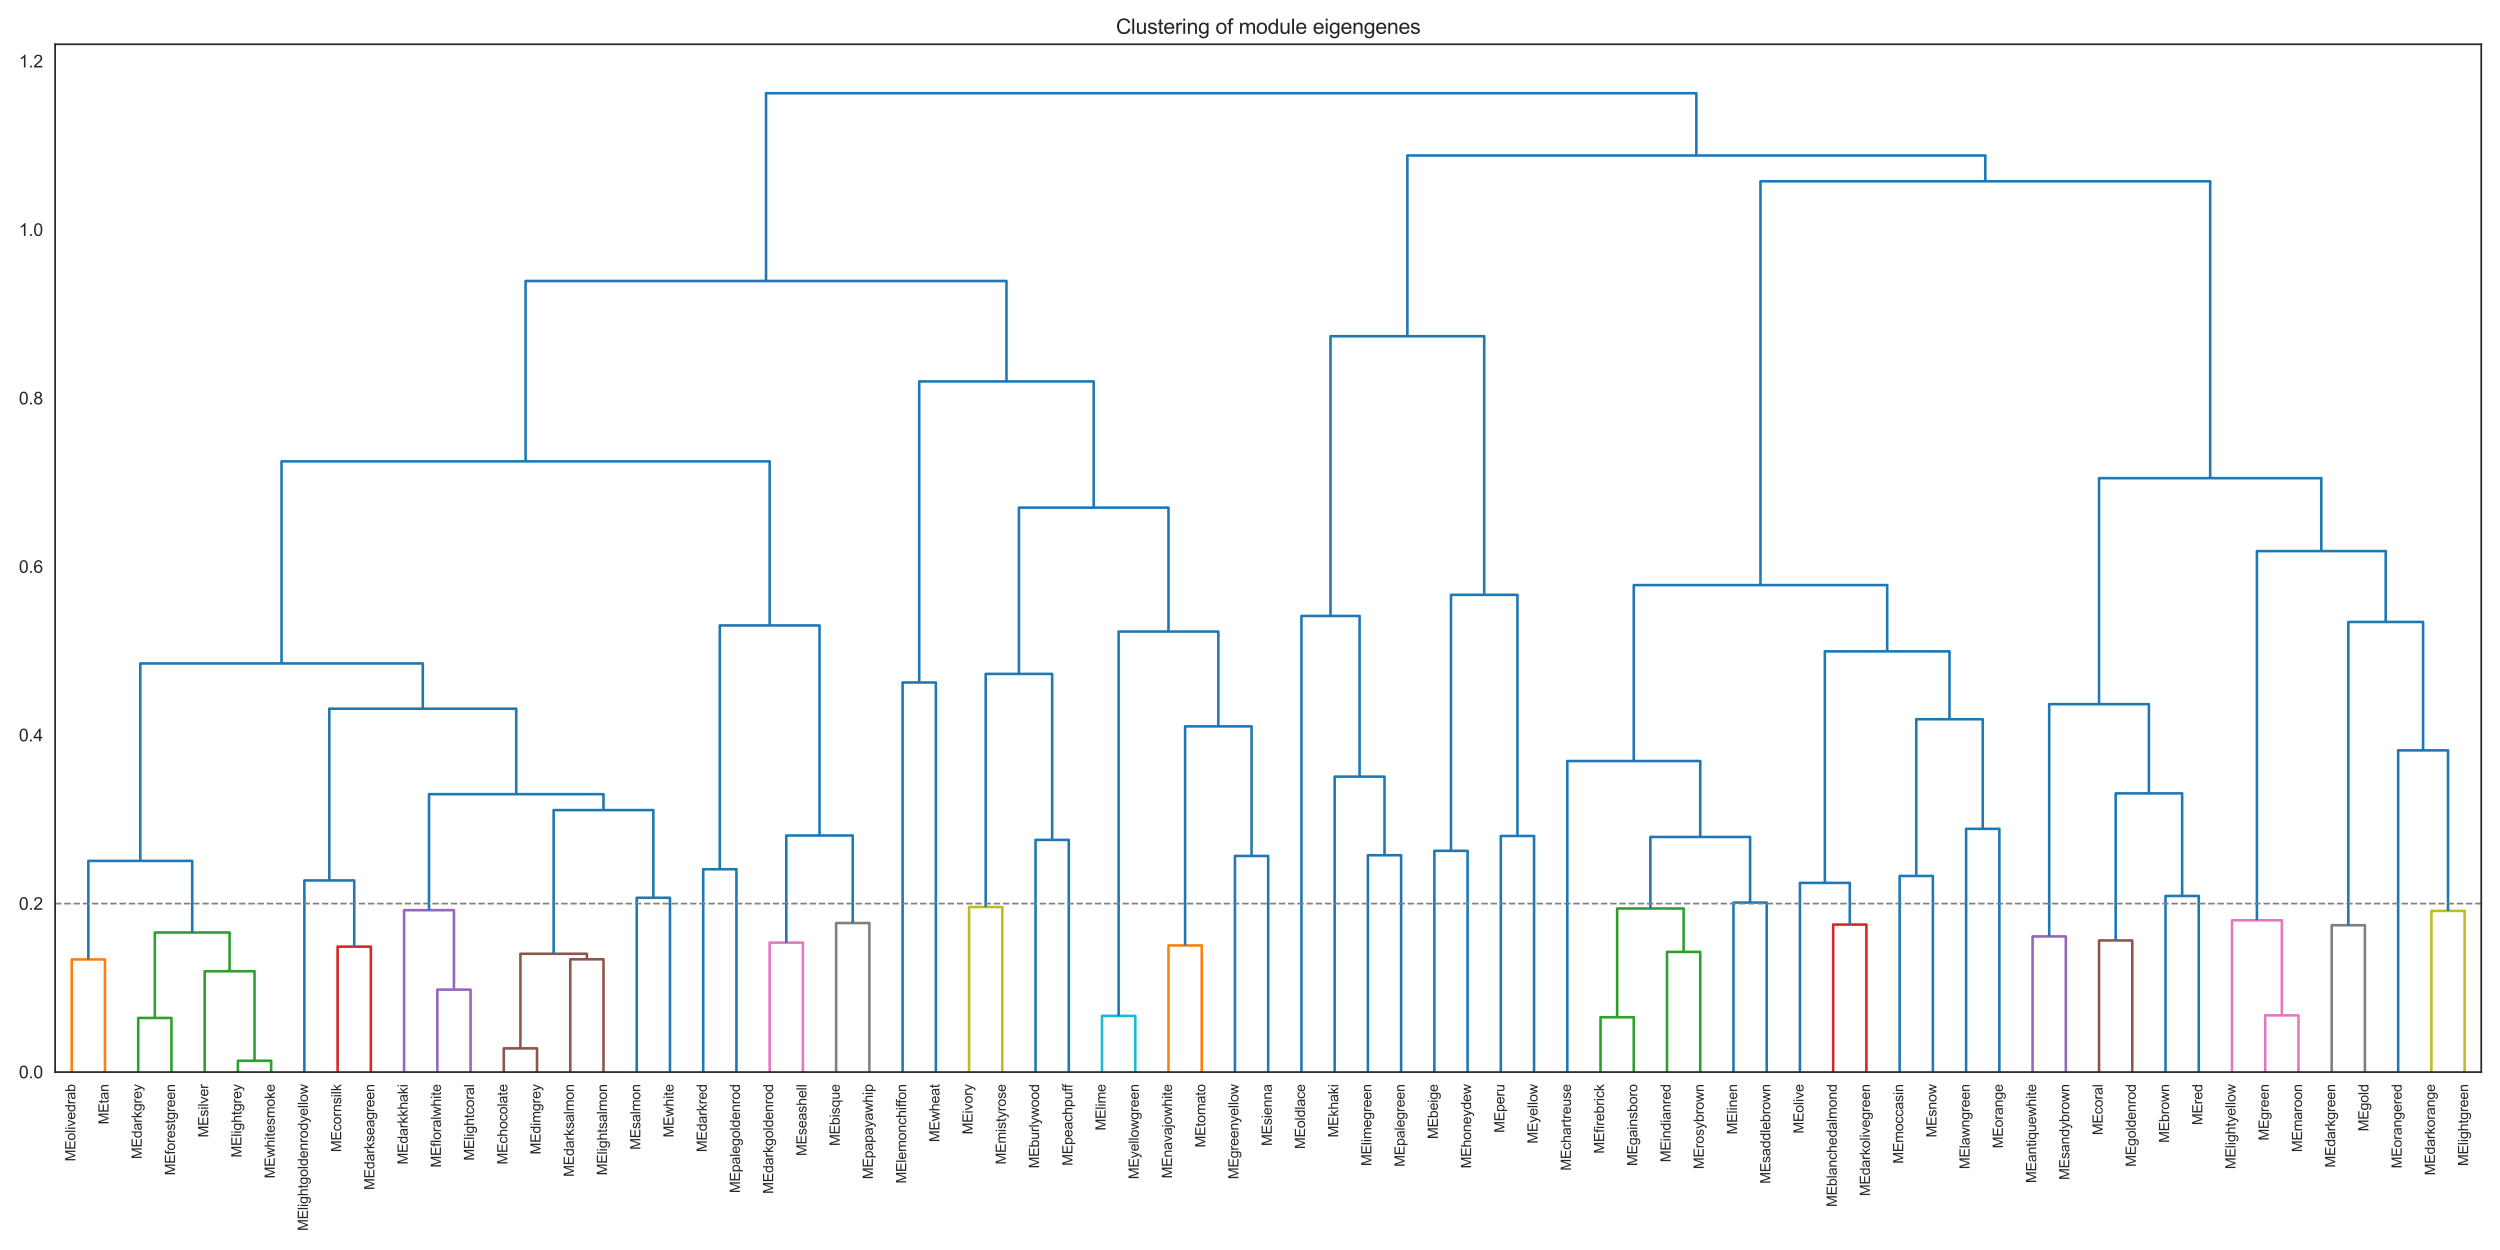 <?xml version="1.0" encoding="utf-8" standalone="no"?>
<!DOCTYPE svg PUBLIC "-//W3C//DTD SVG 1.1//EN"
  "http://www.w3.org/Graphics/SVG/1.1/DTD/svg11.dtd">
<svg xmlns:xlink="http://www.w3.org/1999/xlink" width="1440pt" height="720pt" viewBox="0 0 1440 720" xmlns="http://www.w3.org/2000/svg" version="1.1">
 <defs>
  <style type="text/css">*{stroke-linejoin: round; stroke-linecap: butt}</style>
 </defs>
 <g id="figure_1">
  <g id="patch_1">
   <path d="M 0 720 
L 1440 720 
L 1440 0 
L 0 0 
z
" style="fill: #ffffff"/>
  </g>
  <g id="axes_1">
   <g id="patch_2">
    <path d="M 31.75 617.51 
L 1429.2 617.51 
L 1429.2 25.496 
L 31.75 25.496 
z
" style="fill: #ffffff"/>
   </g>
   <g id="matplotlib.axis_1">
    <g id="xtick_1">
     <g id="text_1">
      <!-- MEolivedrab -->
      <g style="fill: #262626" transform="translate(43.39 668.972) rotate(-90) scale(0.08 -0.08)">
       <defs>
        <path id="ArialMT-4d" d="M 475 0 
L 475 4581 
L 1388 4581 
L 2472 1338 
Q 2622 884 2691 659 
Q 2769 909 2934 1394 
L 4031 4581 
L 4847 4581 
L 4847 0 
L 4263 0 
L 4263 3834 
L 2931 0 
L 2384 0 
L 1059 3900 
L 1059 0 
L 475 0 
z
" transform="scale(0.016)"/>
        <path id="ArialMT-45" d="M 506 0 
L 506 4581 
L 3819 4581 
L 3819 4041 
L 1113 4041 
L 1113 2638 
L 3647 2638 
L 3647 2100 
L 1113 2100 
L 1113 541 
L 3925 541 
L 3925 0 
L 506 0 
z
" transform="scale(0.016)"/>
        <path id="ArialMT-6f" d="M 213 1659 
Q 213 2581 725 3025 
Q 1153 3394 1769 3394 
Q 2453 3394 2887 2945 
Q 3322 2497 3322 1706 
Q 3322 1066 3130 698 
Q 2938 331 2570 128 
Q 2203 -75 1769 -75 
Q 1072 -75 642 372 
Q 213 819 213 1659 
z
M 791 1659 
Q 791 1022 1069 705 
Q 1347 388 1769 388 
Q 2188 388 2466 706 
Q 2744 1025 2744 1678 
Q 2744 2294 2464 2611 
Q 2184 2928 1769 2928 
Q 1347 2928 1069 2612 
Q 791 2297 791 1659 
z
" transform="scale(0.016)"/>
        <path id="ArialMT-6c" d="M 409 0 
L 409 4581 
L 972 4581 
L 972 0 
L 409 0 
z
" transform="scale(0.016)"/>
        <path id="ArialMT-69" d="M 425 3934 
L 425 4581 
L 988 4581 
L 988 3934 
L 425 3934 
z
M 425 0 
L 425 3319 
L 988 3319 
L 988 0 
L 425 0 
z
" transform="scale(0.016)"/>
        <path id="ArialMT-76" d="M 1344 0 
L 81 3319 
L 675 3319 
L 1388 1331 
Q 1503 1009 1600 663 
Q 1675 925 1809 1294 
L 2547 3319 
L 3125 3319 
L 1869 0 
L 1344 0 
z
" transform="scale(0.016)"/>
        <path id="ArialMT-65" d="M 2694 1069 
L 3275 997 
Q 3138 488 2766 206 
Q 2394 -75 1816 -75 
Q 1088 -75 661 373 
Q 234 822 234 1631 
Q 234 2469 665 2931 
Q 1097 3394 1784 3394 
Q 2450 3394 2872 2941 
Q 3294 2488 3294 1666 
Q 3294 1616 3291 1516 
L 816 1516 
Q 847 969 1125 678 
Q 1403 388 1819 388 
Q 2128 388 2347 550 
Q 2566 713 2694 1069 
z
M 847 1978 
L 2700 1978 
Q 2663 2397 2488 2606 
Q 2219 2931 1791 2931 
Q 1403 2931 1139 2672 
Q 875 2413 847 1978 
z
" transform="scale(0.016)"/>
        <path id="ArialMT-64" d="M 2575 0 
L 2575 419 
Q 2259 -75 1647 -75 
Q 1250 -75 917 144 
Q 584 363 401 755 
Q 219 1147 219 1656 
Q 219 2153 384 2558 
Q 550 2963 881 3178 
Q 1213 3394 1622 3394 
Q 1922 3394 2156 3267 
Q 2391 3141 2538 2938 
L 2538 4581 
L 3097 4581 
L 3097 0 
L 2575 0 
z
M 797 1656 
Q 797 1019 1065 703 
Q 1334 388 1700 388 
Q 2069 388 2326 689 
Q 2584 991 2584 1609 
Q 2584 2291 2321 2609 
Q 2059 2928 1675 2928 
Q 1300 2928 1048 2622 
Q 797 2316 797 1656 
z
" transform="scale(0.016)"/>
        <path id="ArialMT-72" d="M 416 0 
L 416 3319 
L 922 3319 
L 922 2816 
Q 1116 3169 1280 3281 
Q 1444 3394 1641 3394 
Q 1925 3394 2219 3213 
L 2025 2691 
Q 1819 2813 1613 2813 
Q 1428 2813 1281 2702 
Q 1134 2591 1072 2394 
Q 978 2094 978 1738 
L 978 0 
L 416 0 
z
" transform="scale(0.016)"/>
        <path id="ArialMT-61" d="M 2588 409 
Q 2275 144 1986 34 
Q 1697 -75 1366 -75 
Q 819 -75 525 192 
Q 231 459 231 875 
Q 231 1119 342 1320 
Q 453 1522 633 1644 
Q 813 1766 1038 1828 
Q 1203 1872 1538 1913 
Q 2219 1994 2541 2106 
Q 2544 2222 2544 2253 
Q 2544 2597 2384 2738 
Q 2169 2928 1744 2928 
Q 1347 2928 1158 2789 
Q 969 2650 878 2297 
L 328 2372 
Q 403 2725 575 2942 
Q 747 3159 1072 3276 
Q 1397 3394 1825 3394 
Q 2250 3394 2515 3294 
Q 2781 3194 2906 3042 
Q 3031 2891 3081 2659 
Q 3109 2516 3109 2141 
L 3109 1391 
Q 3109 606 3145 398 
Q 3181 191 3288 0 
L 2700 0 
Q 2613 175 2588 409 
z
M 2541 1666 
Q 2234 1541 1622 1453 
Q 1275 1403 1131 1340 
Q 988 1278 909 1158 
Q 831 1038 831 891 
Q 831 666 1001 516 
Q 1172 366 1500 366 
Q 1825 366 2078 508 
Q 2331 650 2450 897 
Q 2541 1088 2541 1459 
L 2541 1666 
z
" transform="scale(0.016)"/>
        <path id="ArialMT-62" d="M 941 0 
L 419 0 
L 419 4581 
L 981 4581 
L 981 2947 
Q 1338 3394 1891 3394 
Q 2197 3394 2470 3270 
Q 2744 3147 2920 2923 
Q 3097 2700 3197 2384 
Q 3297 2069 3297 1709 
Q 3297 856 2875 390 
Q 2453 -75 1863 -75 
Q 1275 -75 941 416 
L 941 0 
z
M 934 1684 
Q 934 1088 1097 822 
Q 1363 388 1816 388 
Q 2184 388 2453 708 
Q 2722 1028 2722 1663 
Q 2722 2313 2464 2622 
Q 2206 2931 1841 2931 
Q 1472 2931 1203 2611 
Q 934 2291 934 1684 
z
" transform="scale(0.016)"/>
       </defs>
       <use xlink:href="#ArialMT-4d"/>
       <use xlink:href="#ArialMT-45" x="83.301"/>
       <use xlink:href="#ArialMT-6f" x="150"/>
       <use xlink:href="#ArialMT-6c" x="205.615"/>
       <use xlink:href="#ArialMT-69" x="227.832"/>
       <use xlink:href="#ArialMT-76" x="250.049"/>
       <use xlink:href="#ArialMT-65" x="300.049"/>
       <use xlink:href="#ArialMT-64" x="355.664"/>
       <use xlink:href="#ArialMT-72" x="411.279"/>
       <use xlink:href="#ArialMT-61" x="444.58"/>
       <use xlink:href="#ArialMT-62" x="500.195"/>
      </g>
     </g>
    </g>
    <g id="xtick_2">
     <g id="text_2">
      <!-- MEtan -->
      <g style="fill: #262626" transform="translate(62.533 647.63) rotate(-90) scale(0.08 -0.08)">
       <defs>
        <path id="ArialMT-74" d="M 1650 503 
L 1731 6 
Q 1494 -44 1306 -44 
Q 1000 -44 831 53 
Q 663 150 594 308 
Q 525 466 525 972 
L 525 2881 
L 113 2881 
L 113 3319 
L 525 3319 
L 525 4141 
L 1084 4478 
L 1084 3319 
L 1650 3319 
L 1650 2881 
L 1084 2881 
L 1084 941 
Q 1084 700 1114 631 
Q 1144 563 1211 522 
Q 1278 481 1403 481 
Q 1497 481 1650 503 
z
" transform="scale(0.016)"/>
        <path id="ArialMT-6e" d="M 422 0 
L 422 3319 
L 928 3319 
L 928 2847 
Q 1294 3394 1984 3394 
Q 2284 3394 2536 3286 
Q 2788 3178 2913 3003 
Q 3038 2828 3088 2588 
Q 3119 2431 3119 2041 
L 3119 0 
L 2556 0 
L 2556 2019 
Q 2556 2363 2490 2533 
Q 2425 2703 2258 2804 
Q 2091 2906 1866 2906 
Q 1506 2906 1245 2678 
Q 984 2450 984 1813 
L 984 0 
L 422 0 
z
" transform="scale(0.016)"/>
       </defs>
       <use xlink:href="#ArialMT-4d"/>
       <use xlink:href="#ArialMT-45" x="83.301"/>
       <use xlink:href="#ArialMT-74" x="150"/>
       <use xlink:href="#ArialMT-61" x="177.783"/>
       <use xlink:href="#ArialMT-6e" x="233.398"/>
      </g>
     </g>
    </g>
    <g id="xtick_3">
     <g id="text_3">
      <!-- MEdarkgrey -->
      <g style="fill: #262626" transform="translate(81.629 667.633) rotate(-90) scale(0.08 -0.08)">
       <defs>
        <path id="ArialMT-6b" d="M 425 0 
L 425 4581 
L 988 4581 
L 988 1969 
L 2319 3319 
L 3047 3319 
L 1778 2088 
L 3175 0 
L 2481 0 
L 1384 1697 
L 988 1316 
L 988 0 
L 425 0 
z
" transform="scale(0.016)"/>
        <path id="ArialMT-67" d="M 319 -275 
L 866 -356 
Q 900 -609 1056 -725 
Q 1266 -881 1628 -881 
Q 2019 -881 2231 -725 
Q 2444 -569 2519 -288 
Q 2563 -116 2559 434 
Q 2191 0 1641 0 
Q 956 0 581 494 
Q 206 988 206 1678 
Q 206 2153 378 2554 
Q 550 2956 876 3175 
Q 1203 3394 1644 3394 
Q 2231 3394 2613 2919 
L 2613 3319 
L 3131 3319 
L 3131 450 
Q 3131 -325 2973 -648 
Q 2816 -972 2473 -1159 
Q 2131 -1347 1631 -1347 
Q 1038 -1347 672 -1080 
Q 306 -813 319 -275 
z
M 784 1719 
Q 784 1066 1043 766 
Q 1303 466 1694 466 
Q 2081 466 2343 764 
Q 2606 1063 2606 1700 
Q 2606 2309 2336 2618 
Q 2066 2928 1684 2928 
Q 1309 2928 1046 2623 
Q 784 2319 784 1719 
z
" transform="scale(0.016)"/>
        <path id="ArialMT-79" d="M 397 -1278 
L 334 -750 
Q 519 -800 656 -800 
Q 844 -800 956 -737 
Q 1069 -675 1141 -563 
Q 1194 -478 1313 -144 
Q 1328 -97 1363 -6 
L 103 3319 
L 709 3319 
L 1400 1397 
Q 1534 1031 1641 628 
Q 1738 1016 1872 1384 
L 2581 3319 
L 3144 3319 
L 1881 -56 
Q 1678 -603 1566 -809 
Q 1416 -1088 1222 -1217 
Q 1028 -1347 759 -1347 
Q 597 -1347 397 -1278 
z
" transform="scale(0.016)"/>
       </defs>
       <use xlink:href="#ArialMT-4d"/>
       <use xlink:href="#ArialMT-45" x="83.301"/>
       <use xlink:href="#ArialMT-64" x="150"/>
       <use xlink:href="#ArialMT-61" x="205.615"/>
       <use xlink:href="#ArialMT-72" x="261.23"/>
       <use xlink:href="#ArialMT-6b" x="294.531"/>
       <use xlink:href="#ArialMT-67" x="344.531"/>
       <use xlink:href="#ArialMT-72" x="400.146"/>
       <use xlink:href="#ArialMT-65" x="433.447"/>
       <use xlink:href="#ArialMT-79" x="489.062"/>
      </g>
     </g>
    </g>
    <g id="xtick_4">
     <g id="text_4">
      <!-- MEforestgreen -->
      <g style="fill: #262626" transform="translate(100.821 676.975) rotate(-90) scale(0.08 -0.08)">
       <defs>
        <path id="ArialMT-66" d="M 556 0 
L 556 2881 
L 59 2881 
L 59 3319 
L 556 3319 
L 556 3672 
Q 556 4006 616 4169 
Q 697 4388 901 4523 
Q 1106 4659 1475 4659 
Q 1713 4659 2000 4603 
L 1916 4113 
Q 1741 4144 1584 4144 
Q 1328 4144 1222 4034 
Q 1116 3925 1116 3625 
L 1116 3319 
L 1763 3319 
L 1763 2881 
L 1116 2881 
L 1116 0 
L 556 0 
z
" transform="scale(0.016)"/>
        <path id="ArialMT-73" d="M 197 991 
L 753 1078 
Q 800 744 1014 566 
Q 1228 388 1613 388 
Q 2000 388 2187 545 
Q 2375 703 2375 916 
Q 2375 1106 2209 1216 
Q 2094 1291 1634 1406 
Q 1016 1563 777 1677 
Q 538 1791 414 1992 
Q 291 2194 291 2438 
Q 291 2659 392 2848 
Q 494 3038 669 3163 
Q 800 3259 1026 3326 
Q 1253 3394 1513 3394 
Q 1903 3394 2198 3281 
Q 2494 3169 2634 2976 
Q 2775 2784 2828 2463 
L 2278 2388 
Q 2241 2644 2061 2787 
Q 1881 2931 1553 2931 
Q 1166 2931 1000 2803 
Q 834 2675 834 2503 
Q 834 2394 903 2306 
Q 972 2216 1119 2156 
Q 1203 2125 1616 2013 
Q 2213 1853 2448 1751 
Q 2684 1650 2818 1456 
Q 2953 1263 2953 975 
Q 2953 694 2789 445 
Q 2625 197 2315 61 
Q 2006 -75 1616 -75 
Q 969 -75 630 194 
Q 291 463 197 991 
z
" transform="scale(0.016)"/>
       </defs>
       <use xlink:href="#ArialMT-4d"/>
       <use xlink:href="#ArialMT-45" x="83.301"/>
       <use xlink:href="#ArialMT-66" x="150"/>
       <use xlink:href="#ArialMT-6f" x="177.783"/>
       <use xlink:href="#ArialMT-72" x="233.398"/>
       <use xlink:href="#ArialMT-65" x="266.699"/>
       <use xlink:href="#ArialMT-73" x="322.314"/>
       <use xlink:href="#ArialMT-74" x="372.314"/>
       <use xlink:href="#ArialMT-67" x="400.098"/>
       <use xlink:href="#ArialMT-72" x="455.713"/>
       <use xlink:href="#ArialMT-65" x="489.014"/>
       <use xlink:href="#ArialMT-65" x="544.629"/>
       <use xlink:href="#ArialMT-6e" x="600.244"/>
      </g>
     </g>
    </g>
    <g id="xtick_5">
     <g id="text_5">
      <!-- MEsilver -->
      <g style="fill: #262626" transform="translate(119.962 655.178) rotate(-90) scale(0.08 -0.08)">
       <use xlink:href="#ArialMT-4d"/>
       <use xlink:href="#ArialMT-45" x="83.301"/>
       <use xlink:href="#ArialMT-73" x="150"/>
       <use xlink:href="#ArialMT-69" x="200"/>
       <use xlink:href="#ArialMT-6c" x="222.217"/>
       <use xlink:href="#ArialMT-76" x="244.434"/>
       <use xlink:href="#ArialMT-65" x="294.434"/>
       <use xlink:href="#ArialMT-72" x="350.049"/>
      </g>
     </g>
    </g>
    <g id="xtick_6">
     <g id="text_6">
      <!-- MElightgrey -->
      <g style="fill: #262626" transform="translate(139.059 666.746) rotate(-90) scale(0.08 -0.08)">
       <defs>
        <path id="ArialMT-68" d="M 422 0 
L 422 4581 
L 984 4581 
L 984 2938 
Q 1378 3394 1978 3394 
Q 2347 3394 2619 3248 
Q 2891 3103 3008 2847 
Q 3125 2591 3125 2103 
L 3125 0 
L 2563 0 
L 2563 2103 
Q 2563 2525 2380 2717 
Q 2197 2909 1863 2909 
Q 1613 2909 1392 2779 
Q 1172 2650 1078 2428 
Q 984 2206 984 1816 
L 984 0 
L 422 0 
z
" transform="scale(0.016)"/>
       </defs>
       <use xlink:href="#ArialMT-4d"/>
       <use xlink:href="#ArialMT-45" x="83.301"/>
       <use xlink:href="#ArialMT-6c" x="150"/>
       <use xlink:href="#ArialMT-69" x="172.217"/>
       <use xlink:href="#ArialMT-67" x="194.434"/>
       <use xlink:href="#ArialMT-68" x="250.049"/>
       <use xlink:href="#ArialMT-74" x="305.664"/>
       <use xlink:href="#ArialMT-67" x="333.447"/>
       <use xlink:href="#ArialMT-72" x="389.062"/>
       <use xlink:href="#ArialMT-65" x="422.363"/>
       <use xlink:href="#ArialMT-79" x="477.979"/>
      </g>
     </g>
    </g>
    <g id="xtick_7">
     <g id="text_7">
      <!-- MEwhitesmoke -->
      <g style="fill: #262626" transform="translate(158.249 678.746) rotate(-90) scale(0.08 -0.08)">
       <defs>
        <path id="ArialMT-77" d="M 1034 0 
L 19 3319 
L 600 3319 
L 1128 1403 
L 1325 691 
Q 1338 744 1497 1375 
L 2025 3319 
L 2603 3319 
L 3100 1394 
L 3266 759 
L 3456 1400 
L 4025 3319 
L 4572 3319 
L 3534 0 
L 2950 0 
L 2422 1988 
L 2294 2553 
L 1622 0 
L 1034 0 
z
" transform="scale(0.016)"/>
        <path id="ArialMT-6d" d="M 422 0 
L 422 3319 
L 925 3319 
L 925 2853 
Q 1081 3097 1340 3245 
Q 1600 3394 1931 3394 
Q 2300 3394 2536 3241 
Q 2772 3088 2869 2813 
Q 3263 3394 3894 3394 
Q 4388 3394 4653 3120 
Q 4919 2847 4919 2278 
L 4919 0 
L 4359 0 
L 4359 2091 
Q 4359 2428 4304 2576 
Q 4250 2725 4106 2815 
Q 3963 2906 3769 2906 
Q 3419 2906 3187 2673 
Q 2956 2441 2956 1928 
L 2956 0 
L 2394 0 
L 2394 2156 
Q 2394 2531 2256 2718 
Q 2119 2906 1806 2906 
Q 1569 2906 1367 2781 
Q 1166 2656 1075 2415 
Q 984 2175 984 1722 
L 984 0 
L 422 0 
z
" transform="scale(0.016)"/>
       </defs>
       <use xlink:href="#ArialMT-4d"/>
       <use xlink:href="#ArialMT-45" x="83.301"/>
       <use xlink:href="#ArialMT-77" x="150"/>
       <use xlink:href="#ArialMT-68" x="222.217"/>
       <use xlink:href="#ArialMT-69" x="277.832"/>
       <use xlink:href="#ArialMT-74" x="300.049"/>
       <use xlink:href="#ArialMT-65" x="327.832"/>
       <use xlink:href="#ArialMT-73" x="383.447"/>
       <use xlink:href="#ArialMT-6d" x="433.447"/>
       <use xlink:href="#ArialMT-6f" x="516.748"/>
       <use xlink:href="#ArialMT-6b" x="572.363"/>
       <use xlink:href="#ArialMT-65" x="622.363"/>
      </g>
     </g>
    </g>
    <g id="xtick_8">
     <g id="text_8">
      <!-- MElightgoldenrodyellow -->
      <g style="fill: #262626" transform="translate(177.345 708.997) rotate(-90) scale(0.08 -0.08)">
       <use xlink:href="#ArialMT-4d"/>
       <use xlink:href="#ArialMT-45" x="83.301"/>
       <use xlink:href="#ArialMT-6c" x="150"/>
       <use xlink:href="#ArialMT-69" x="172.217"/>
       <use xlink:href="#ArialMT-67" x="194.434"/>
       <use xlink:href="#ArialMT-68" x="250.049"/>
       <use xlink:href="#ArialMT-74" x="305.664"/>
       <use xlink:href="#ArialMT-67" x="333.447"/>
       <use xlink:href="#ArialMT-6f" x="389.062"/>
       <use xlink:href="#ArialMT-6c" x="444.678"/>
       <use xlink:href="#ArialMT-64" x="466.895"/>
       <use xlink:href="#ArialMT-65" x="522.51"/>
       <use xlink:href="#ArialMT-6e" x="578.125"/>
       <use xlink:href="#ArialMT-72" x="633.74"/>
       <use xlink:href="#ArialMT-6f" x="667.041"/>
       <use xlink:href="#ArialMT-64" x="722.656"/>
       <use xlink:href="#ArialMT-79" x="778.271"/>
       <use xlink:href="#ArialMT-65" x="828.271"/>
       <use xlink:href="#ArialMT-6c" x="883.887"/>
       <use xlink:href="#ArialMT-6c" x="906.104"/>
       <use xlink:href="#ArialMT-6f" x="928.32"/>
       <use xlink:href="#ArialMT-77" x="983.936"/>
      </g>
     </g>
    </g>
    <g id="xtick_9">
     <g id="text_9">
      <!-- MEcornsilk -->
      <g style="fill: #262626" transform="translate(196.535 663.626) rotate(-90) scale(0.08 -0.08)">
       <defs>
        <path id="ArialMT-63" d="M 2588 1216 
L 3141 1144 
Q 3050 572 2676 248 
Q 2303 -75 1759 -75 
Q 1078 -75 664 370 
Q 250 816 250 1647 
Q 250 2184 428 2587 
Q 606 2991 970 3192 
Q 1334 3394 1763 3394 
Q 2303 3394 2647 3120 
Q 2991 2847 3088 2344 
L 2541 2259 
Q 2463 2594 2264 2762 
Q 2066 2931 1784 2931 
Q 1359 2931 1093 2626 
Q 828 2322 828 1663 
Q 828 994 1084 691 
Q 1341 388 1753 388 
Q 2084 388 2306 591 
Q 2528 794 2588 1216 
z
" transform="scale(0.016)"/>
       </defs>
       <use xlink:href="#ArialMT-4d"/>
       <use xlink:href="#ArialMT-45" x="83.301"/>
       <use xlink:href="#ArialMT-63" x="150"/>
       <use xlink:href="#ArialMT-6f" x="200"/>
       <use xlink:href="#ArialMT-72" x="255.615"/>
       <use xlink:href="#ArialMT-6e" x="288.916"/>
       <use xlink:href="#ArialMT-73" x="344.531"/>
       <use xlink:href="#ArialMT-69" x="394.531"/>
       <use xlink:href="#ArialMT-6c" x="416.748"/>
       <use xlink:href="#ArialMT-6b" x="438.965"/>
      </g>
     </g>
    </g>
    <g id="xtick_10">
     <g id="text_10">
      <!-- MEdarkseagreen -->
      <g style="fill: #262626" transform="translate(215.631 685.428) rotate(-90) scale(0.08 -0.08)">
       <use xlink:href="#ArialMT-4d"/>
       <use xlink:href="#ArialMT-45" x="83.301"/>
       <use xlink:href="#ArialMT-64" x="150"/>
       <use xlink:href="#ArialMT-61" x="205.615"/>
       <use xlink:href="#ArialMT-72" x="261.23"/>
       <use xlink:href="#ArialMT-6b" x="294.531"/>
       <use xlink:href="#ArialMT-73" x="344.531"/>
       <use xlink:href="#ArialMT-65" x="394.531"/>
       <use xlink:href="#ArialMT-61" x="450.146"/>
       <use xlink:href="#ArialMT-67" x="505.762"/>
       <use xlink:href="#ArialMT-72" x="561.377"/>
       <use xlink:href="#ArialMT-65" x="594.678"/>
       <use xlink:href="#ArialMT-65" x="650.293"/>
       <use xlink:href="#ArialMT-6e" x="705.908"/>
      </g>
     </g>
    </g>
    <g id="xtick_11">
     <g id="text_11">
      <!-- MEdarkkhaki -->
      <g style="fill: #262626" transform="translate(234.821 670.746) rotate(-90) scale(0.08 -0.08)">
       <use xlink:href="#ArialMT-4d"/>
       <use xlink:href="#ArialMT-45" x="83.301"/>
       <use xlink:href="#ArialMT-64" x="150"/>
       <use xlink:href="#ArialMT-61" x="205.615"/>
       <use xlink:href="#ArialMT-72" x="261.23"/>
       <use xlink:href="#ArialMT-6b" x="294.531"/>
       <use xlink:href="#ArialMT-6b" x="344.531"/>
       <use xlink:href="#ArialMT-68" x="394.531"/>
       <use xlink:href="#ArialMT-61" x="450.146"/>
       <use xlink:href="#ArialMT-6b" x="505.762"/>
       <use xlink:href="#ArialMT-69" x="555.762"/>
      </g>
     </g>
    </g>
    <g id="xtick_12">
     <g id="text_12">
      <!-- MEfloralwhite -->
      <g style="fill: #262626" transform="translate(253.964 672.524) rotate(-90) scale(0.08 -0.08)">
       <use xlink:href="#ArialMT-4d"/>
       <use xlink:href="#ArialMT-45" x="83.301"/>
       <use xlink:href="#ArialMT-66" x="150"/>
       <use xlink:href="#ArialMT-6c" x="177.783"/>
       <use xlink:href="#ArialMT-6f" x="200"/>
       <use xlink:href="#ArialMT-72" x="255.615"/>
       <use xlink:href="#ArialMT-61" x="288.916"/>
       <use xlink:href="#ArialMT-6c" x="344.531"/>
       <use xlink:href="#ArialMT-77" x="366.748"/>
       <use xlink:href="#ArialMT-68" x="438.965"/>
       <use xlink:href="#ArialMT-69" x="494.58"/>
       <use xlink:href="#ArialMT-74" x="516.797"/>
       <use xlink:href="#ArialMT-65" x="544.58"/>
      </g>
     </g>
    </g>
    <g id="xtick_13">
     <g id="text_13">
      <!-- MElightcoral -->
      <g style="fill: #262626" transform="translate(273.061 668.524) rotate(-90) scale(0.08 -0.08)">
       <use xlink:href="#ArialMT-4d"/>
       <use xlink:href="#ArialMT-45" x="83.301"/>
       <use xlink:href="#ArialMT-6c" x="150"/>
       <use xlink:href="#ArialMT-69" x="172.217"/>
       <use xlink:href="#ArialMT-67" x="194.434"/>
       <use xlink:href="#ArialMT-68" x="250.049"/>
       <use xlink:href="#ArialMT-74" x="305.664"/>
       <use xlink:href="#ArialMT-63" x="333.447"/>
       <use xlink:href="#ArialMT-6f" x="383.447"/>
       <use xlink:href="#ArialMT-72" x="439.062"/>
       <use xlink:href="#ArialMT-61" x="472.363"/>
       <use xlink:href="#ArialMT-6c" x="527.979"/>
      </g>
     </g>
    </g>
    <g id="xtick_14">
     <g id="text_14">
      <!-- MEchocolate -->
      <g style="fill: #262626" transform="translate(292.251 670.754) rotate(-90) scale(0.08 -0.08)">
       <use xlink:href="#ArialMT-4d"/>
       <use xlink:href="#ArialMT-45" x="83.301"/>
       <use xlink:href="#ArialMT-63" x="150"/>
       <use xlink:href="#ArialMT-68" x="200"/>
       <use xlink:href="#ArialMT-6f" x="255.615"/>
       <use xlink:href="#ArialMT-63" x="311.23"/>
       <use xlink:href="#ArialMT-6f" x="361.23"/>
       <use xlink:href="#ArialMT-6c" x="416.846"/>
       <use xlink:href="#ArialMT-61" x="439.062"/>
       <use xlink:href="#ArialMT-74" x="494.678"/>
       <use xlink:href="#ArialMT-65" x="522.461"/>
      </g>
     </g>
    </g>
    <g id="xtick_15">
     <g id="text_15">
      <!-- MEdimgrey -->
      <g style="fill: #262626" transform="translate(311.347 664.961) rotate(-90) scale(0.08 -0.08)">
       <use xlink:href="#ArialMT-4d"/>
       <use xlink:href="#ArialMT-45" x="83.301"/>
       <use xlink:href="#ArialMT-64" x="150"/>
       <use xlink:href="#ArialMT-69" x="205.615"/>
       <use xlink:href="#ArialMT-6d" x="227.832"/>
       <use xlink:href="#ArialMT-67" x="311.133"/>
       <use xlink:href="#ArialMT-72" x="366.748"/>
       <use xlink:href="#ArialMT-65" x="400.049"/>
       <use xlink:href="#ArialMT-79" x="455.664"/>
      </g>
     </g>
    </g>
    <g id="xtick_16">
     <g id="text_16">
      <!-- MEdarksalmon -->
      <g style="fill: #262626" transform="translate(330.537 677.859) rotate(-90) scale(0.08 -0.08)">
       <use xlink:href="#ArialMT-4d"/>
       <use xlink:href="#ArialMT-45" x="83.301"/>
       <use xlink:href="#ArialMT-64" x="150"/>
       <use xlink:href="#ArialMT-61" x="205.615"/>
       <use xlink:href="#ArialMT-72" x="261.23"/>
       <use xlink:href="#ArialMT-6b" x="294.531"/>
       <use xlink:href="#ArialMT-73" x="344.531"/>
       <use xlink:href="#ArialMT-61" x="394.531"/>
       <use xlink:href="#ArialMT-6c" x="450.146"/>
       <use xlink:href="#ArialMT-6d" x="472.363"/>
       <use xlink:href="#ArialMT-6f" x="555.664"/>
       <use xlink:href="#ArialMT-6e" x="611.279"/>
      </g>
     </g>
    </g>
    <g id="xtick_17">
     <g id="text_17">
      <!-- MElightsalmon -->
      <g style="fill: #262626" transform="translate(349.633 676.972) rotate(-90) scale(0.08 -0.08)">
       <use xlink:href="#ArialMT-4d"/>
       <use xlink:href="#ArialMT-45" x="83.301"/>
       <use xlink:href="#ArialMT-6c" x="150"/>
       <use xlink:href="#ArialMT-69" x="172.217"/>
       <use xlink:href="#ArialMT-67" x="194.434"/>
       <use xlink:href="#ArialMT-68" x="250.049"/>
       <use xlink:href="#ArialMT-74" x="305.664"/>
       <use xlink:href="#ArialMT-73" x="333.447"/>
       <use xlink:href="#ArialMT-61" x="383.447"/>
       <use xlink:href="#ArialMT-6c" x="439.062"/>
       <use xlink:href="#ArialMT-6d" x="461.279"/>
       <use xlink:href="#ArialMT-6f" x="544.58"/>
       <use xlink:href="#ArialMT-6e" x="600.195"/>
      </g>
     </g>
    </g>
    <g id="xtick_18">
     <g id="text_18">
      <!-- MEsalmon -->
      <g style="fill: #262626" transform="translate(368.823 662.298) rotate(-90) scale(0.08 -0.08)">
       <use xlink:href="#ArialMT-4d"/>
       <use xlink:href="#ArialMT-45" x="83.301"/>
       <use xlink:href="#ArialMT-73" x="150"/>
       <use xlink:href="#ArialMT-61" x="200"/>
       <use xlink:href="#ArialMT-6c" x="255.615"/>
       <use xlink:href="#ArialMT-6d" x="277.832"/>
       <use xlink:href="#ArialMT-6f" x="361.133"/>
       <use xlink:href="#ArialMT-6e" x="416.748"/>
      </g>
     </g>
    </g>
    <g id="xtick_19">
     <g id="text_19">
      <!-- MEwhite -->
      <g style="fill: #262626" transform="translate(387.966 655.185) rotate(-90) scale(0.08 -0.08)">
       <use xlink:href="#ArialMT-4d"/>
       <use xlink:href="#ArialMT-45" x="83.301"/>
       <use xlink:href="#ArialMT-77" x="150"/>
       <use xlink:href="#ArialMT-68" x="222.217"/>
       <use xlink:href="#ArialMT-69" x="277.832"/>
       <use xlink:href="#ArialMT-74" x="300.049"/>
       <use xlink:href="#ArialMT-65" x="327.832"/>
      </g>
     </g>
    </g>
    <g id="xtick_20">
     <g id="text_20">
      <!-- MEdarkred -->
      <g style="fill: #262626" transform="translate(407.11 663.633) rotate(-90) scale(0.08 -0.08)">
       <use xlink:href="#ArialMT-4d"/>
       <use xlink:href="#ArialMT-45" x="83.301"/>
       <use xlink:href="#ArialMT-64" x="150"/>
       <use xlink:href="#ArialMT-61" x="205.615"/>
       <use xlink:href="#ArialMT-72" x="261.23"/>
       <use xlink:href="#ArialMT-6b" x="294.531"/>
       <use xlink:href="#ArialMT-72" x="344.531"/>
       <use xlink:href="#ArialMT-65" x="377.832"/>
       <use xlink:href="#ArialMT-64" x="433.447"/>
      </g>
     </g>
    </g>
    <g id="xtick_21">
     <g id="text_21">
      <!-- MEpalegoldenrod -->
      <g style="fill: #262626" transform="translate(426.206 687.216) rotate(-90) scale(0.08 -0.08)">
       <defs>
        <path id="ArialMT-70" d="M 422 -1272 
L 422 3319 
L 934 3319 
L 934 2888 
Q 1116 3141 1344 3267 
Q 1572 3394 1897 3394 
Q 2322 3394 2647 3175 
Q 2972 2956 3137 2557 
Q 3303 2159 3303 1684 
Q 3303 1175 3120 767 
Q 2938 359 2589 142 
Q 2241 -75 1856 -75 
Q 1575 -75 1351 44 
Q 1128 163 984 344 
L 984 -1272 
L 422 -1272 
z
M 931 1641 
Q 931 1000 1190 694 
Q 1450 388 1819 388 
Q 2194 388 2461 705 
Q 2728 1022 2728 1688 
Q 2728 2322 2467 2637 
Q 2206 2953 1844 2953 
Q 1484 2953 1207 2617 
Q 931 2281 931 1641 
z
" transform="scale(0.016)"/>
       </defs>
       <use xlink:href="#ArialMT-4d"/>
       <use xlink:href="#ArialMT-45" x="83.301"/>
       <use xlink:href="#ArialMT-70" x="150"/>
       <use xlink:href="#ArialMT-61" x="205.615"/>
       <use xlink:href="#ArialMT-6c" x="261.23"/>
       <use xlink:href="#ArialMT-65" x="283.447"/>
       <use xlink:href="#ArialMT-67" x="339.062"/>
       <use xlink:href="#ArialMT-6f" x="394.678"/>
       <use xlink:href="#ArialMT-6c" x="450.293"/>
       <use xlink:href="#ArialMT-64" x="472.51"/>
       <use xlink:href="#ArialMT-65" x="528.125"/>
       <use xlink:href="#ArialMT-6e" x="583.74"/>
       <use xlink:href="#ArialMT-72" x="639.355"/>
       <use xlink:href="#ArialMT-6f" x="672.656"/>
       <use xlink:href="#ArialMT-64" x="728.271"/>
      </g>
     </g>
    </g>
    <g id="xtick_22">
     <g id="text_22">
      <!-- MEdarkgoldenrod -->
      <g style="fill: #262626" transform="translate(445.349 687.654) rotate(-90) scale(0.08 -0.08)">
       <use xlink:href="#ArialMT-4d"/>
       <use xlink:href="#ArialMT-45" x="83.301"/>
       <use xlink:href="#ArialMT-64" x="150"/>
       <use xlink:href="#ArialMT-61" x="205.615"/>
       <use xlink:href="#ArialMT-72" x="261.23"/>
       <use xlink:href="#ArialMT-6b" x="294.531"/>
       <use xlink:href="#ArialMT-67" x="344.531"/>
       <use xlink:href="#ArialMT-6f" x="400.146"/>
       <use xlink:href="#ArialMT-6c" x="455.762"/>
       <use xlink:href="#ArialMT-64" x="477.979"/>
       <use xlink:href="#ArialMT-65" x="533.594"/>
       <use xlink:href="#ArialMT-6e" x="589.209"/>
       <use xlink:href="#ArialMT-72" x="644.824"/>
       <use xlink:href="#ArialMT-6f" x="678.125"/>
       <use xlink:href="#ArialMT-64" x="733.74"/>
      </g>
     </g>
    </g>
    <g id="xtick_23">
     <g id="text_23">
      <!-- MEseashell -->
      <g style="fill: #262626" transform="translate(464.539 665.86) rotate(-90) scale(0.08 -0.08)">
       <use xlink:href="#ArialMT-4d"/>
       <use xlink:href="#ArialMT-45" x="83.301"/>
       <use xlink:href="#ArialMT-73" x="150"/>
       <use xlink:href="#ArialMT-65" x="200"/>
       <use xlink:href="#ArialMT-61" x="255.615"/>
       <use xlink:href="#ArialMT-73" x="311.23"/>
       <use xlink:href="#ArialMT-68" x="361.23"/>
       <use xlink:href="#ArialMT-65" x="416.846"/>
       <use xlink:href="#ArialMT-6c" x="472.461"/>
       <use xlink:href="#ArialMT-6c" x="494.678"/>
      </g>
     </g>
    </g>
    <g id="xtick_24">
     <g id="text_24">
      <!-- MEbisque -->
      <g style="fill: #262626" transform="translate(483.682 660.082) rotate(-90) scale(0.08 -0.08)">
       <defs>
        <path id="ArialMT-71" d="M 2538 -1272 
L 2538 353 
Q 2406 169 2170 47 
Q 1934 -75 1669 -75 
Q 1078 -75 651 397 
Q 225 869 225 1691 
Q 225 2191 398 2587 
Q 572 2984 901 3189 
Q 1231 3394 1625 3394 
Q 2241 3394 2594 2875 
L 2594 3319 
L 3100 3319 
L 3100 -1272 
L 2538 -1272 
z
M 803 1669 
Q 803 1028 1072 708 
Q 1341 388 1716 388 
Q 2075 388 2334 692 
Q 2594 997 2594 1619 
Q 2594 2281 2320 2615 
Q 2047 2950 1678 2950 
Q 1313 2950 1058 2639 
Q 803 2328 803 1669 
z
" transform="scale(0.016)"/>
        <path id="ArialMT-75" d="M 2597 0 
L 2597 488 
Q 2209 -75 1544 -75 
Q 1250 -75 995 37 
Q 741 150 617 320 
Q 494 491 444 738 
Q 409 903 409 1263 
L 409 3319 
L 972 3319 
L 972 1478 
Q 972 1038 1006 884 
Q 1059 663 1231 536 
Q 1403 409 1656 409 
Q 1909 409 2131 539 
Q 2353 669 2445 892 
Q 2538 1116 2538 1541 
L 2538 3319 
L 3100 3319 
L 3100 0 
L 2597 0 
z
" transform="scale(0.016)"/>
       </defs>
       <use xlink:href="#ArialMT-4d"/>
       <use xlink:href="#ArialMT-45" x="83.301"/>
       <use xlink:href="#ArialMT-62" x="150"/>
       <use xlink:href="#ArialMT-69" x="205.615"/>
       <use xlink:href="#ArialMT-73" x="227.832"/>
       <use xlink:href="#ArialMT-71" x="277.832"/>
       <use xlink:href="#ArialMT-75" x="333.447"/>
       <use xlink:href="#ArialMT-65" x="389.062"/>
      </g>
     </g>
    </g>
    <g id="xtick_25">
     <g id="text_25">
      <!-- MEpapayawhip -->
      <g style="fill: #262626" transform="translate(502.778 679.206) rotate(-90) scale(0.08 -0.08)">
       <use xlink:href="#ArialMT-4d"/>
       <use xlink:href="#ArialMT-45" x="83.301"/>
       <use xlink:href="#ArialMT-70" x="150"/>
       <use xlink:href="#ArialMT-61" x="205.615"/>
       <use xlink:href="#ArialMT-70" x="261.23"/>
       <use xlink:href="#ArialMT-61" x="316.846"/>
       <use xlink:href="#ArialMT-79" x="372.461"/>
       <use xlink:href="#ArialMT-61" x="422.461"/>
       <use xlink:href="#ArialMT-77" x="478.076"/>
       <use xlink:href="#ArialMT-68" x="550.293"/>
       <use xlink:href="#ArialMT-69" x="605.908"/>
       <use xlink:href="#ArialMT-70" x="628.125"/>
      </g>
     </g>
    </g>
    <g id="xtick_26">
     <g id="text_26">
      <!-- MElemonchiffon -->
      <g style="fill: #262626" transform="translate(521.968 681.726) rotate(-90) scale(0.08 -0.08)">
       <use xlink:href="#ArialMT-4d"/>
       <use xlink:href="#ArialMT-45" x="83.301"/>
       <use xlink:href="#ArialMT-6c" x="150"/>
       <use xlink:href="#ArialMT-65" x="172.217"/>
       <use xlink:href="#ArialMT-6d" x="227.832"/>
       <use xlink:href="#ArialMT-6f" x="311.133"/>
       <use xlink:href="#ArialMT-6e" x="366.748"/>
       <use xlink:href="#ArialMT-63" x="422.363"/>
       <use xlink:href="#ArialMT-68" x="472.363"/>
       <use xlink:href="#ArialMT-69" x="527.979"/>
       <use xlink:href="#ArialMT-66" x="550.195"/>
       <use xlink:href="#ArialMT-66" x="576.229"/>
       <use xlink:href="#ArialMT-6f" x="604.012"/>
       <use xlink:href="#ArialMT-6e" x="659.627"/>
      </g>
     </g>
    </g>
    <g id="xtick_27">
     <g id="text_27">
      <!-- MEwheat -->
      <g style="fill: #262626" transform="translate(541.112 657.856) rotate(-90) scale(0.08 -0.08)">
       <use xlink:href="#ArialMT-4d"/>
       <use xlink:href="#ArialMT-45" x="83.301"/>
       <use xlink:href="#ArialMT-77" x="150"/>
       <use xlink:href="#ArialMT-68" x="222.217"/>
       <use xlink:href="#ArialMT-65" x="277.832"/>
       <use xlink:href="#ArialMT-61" x="333.447"/>
       <use xlink:href="#ArialMT-74" x="389.062"/>
      </g>
     </g>
    </g>
    <g id="xtick_28">
     <g id="text_28">
      <!-- MEivory -->
      <g style="fill: #262626" transform="translate(560.208 653.4) rotate(-90) scale(0.08 -0.08)">
       <use xlink:href="#ArialMT-4d"/>
       <use xlink:href="#ArialMT-45" x="83.301"/>
       <use xlink:href="#ArialMT-69" x="150"/>
       <use xlink:href="#ArialMT-76" x="172.217"/>
       <use xlink:href="#ArialMT-6f" x="222.217"/>
       <use xlink:href="#ArialMT-72" x="277.832"/>
       <use xlink:href="#ArialMT-79" x="311.133"/>
      </g>
     </g>
    </g>
    <g id="xtick_29">
     <g id="text_29">
      <!-- MEmistyrose -->
      <g style="fill: #262626" transform="translate(579.351 670.735) rotate(-90) scale(0.08 -0.08)">
       <use xlink:href="#ArialMT-4d"/>
       <use xlink:href="#ArialMT-45" x="83.301"/>
       <use xlink:href="#ArialMT-6d" x="150"/>
       <use xlink:href="#ArialMT-69" x="233.301"/>
       <use xlink:href="#ArialMT-73" x="255.518"/>
       <use xlink:href="#ArialMT-74" x="305.518"/>
       <use xlink:href="#ArialMT-79" x="333.301"/>
       <use xlink:href="#ArialMT-72" x="383.301"/>
       <use xlink:href="#ArialMT-6f" x="416.602"/>
       <use xlink:href="#ArialMT-73" x="472.217"/>
       <use xlink:href="#ArialMT-65" x="522.217"/>
      </g>
     </g>
    </g>
    <g id="xtick_30">
     <g id="text_30">
      <!-- MEburlywood -->
      <g style="fill: #262626" transform="translate(598.494 672.972) rotate(-90) scale(0.08 -0.08)">
       <use xlink:href="#ArialMT-4d"/>
       <use xlink:href="#ArialMT-45" x="83.301"/>
       <use xlink:href="#ArialMT-62" x="150"/>
       <use xlink:href="#ArialMT-75" x="205.615"/>
       <use xlink:href="#ArialMT-72" x="261.23"/>
       <use xlink:href="#ArialMT-6c" x="294.531"/>
       <use xlink:href="#ArialMT-79" x="316.748"/>
       <use xlink:href="#ArialMT-77" x="366.748"/>
       <use xlink:href="#ArialMT-6f" x="438.965"/>
       <use xlink:href="#ArialMT-6f" x="494.58"/>
       <use xlink:href="#ArialMT-64" x="550.195"/>
      </g>
     </g>
    </g>
    <g id="xtick_31">
     <g id="text_31">
      <!-- MEpeachpuff -->
      <g style="fill: #262626" transform="translate(617.733 671.508) rotate(-90) scale(0.08 -0.08)">
       <use xlink:href="#ArialMT-4d"/>
       <use xlink:href="#ArialMT-45" x="83.301"/>
       <use xlink:href="#ArialMT-70" x="150"/>
       <use xlink:href="#ArialMT-65" x="205.615"/>
       <use xlink:href="#ArialMT-61" x="261.23"/>
       <use xlink:href="#ArialMT-63" x="316.846"/>
       <use xlink:href="#ArialMT-68" x="366.846"/>
       <use xlink:href="#ArialMT-70" x="422.461"/>
       <use xlink:href="#ArialMT-75" x="478.076"/>
       <use xlink:href="#ArialMT-66" x="533.691"/>
       <use xlink:href="#ArialMT-66" x="559.725"/>
      </g>
     </g>
    </g>
    <g id="xtick_32">
     <g id="text_32">
      <!-- MElime -->
      <g style="fill: #262626" transform="translate(636.827 651.178) rotate(-90) scale(0.08 -0.08)">
       <use xlink:href="#ArialMT-4d"/>
       <use xlink:href="#ArialMT-45" x="83.301"/>
       <use xlink:href="#ArialMT-6c" x="150"/>
       <use xlink:href="#ArialMT-69" x="172.217"/>
       <use xlink:href="#ArialMT-6d" x="194.434"/>
       <use xlink:href="#ArialMT-65" x="277.734"/>
      </g>
     </g>
    </g>
    <g id="xtick_33">
     <g id="text_33">
      <!-- MEyellowgreen -->
      <g style="fill: #262626" transform="translate(655.924 679.199) rotate(-90) scale(0.08 -0.08)">
       <use xlink:href="#ArialMT-4d"/>
       <use xlink:href="#ArialMT-45" x="83.301"/>
       <use xlink:href="#ArialMT-79" x="150"/>
       <use xlink:href="#ArialMT-65" x="200"/>
       <use xlink:href="#ArialMT-6c" x="255.615"/>
       <use xlink:href="#ArialMT-6c" x="277.832"/>
       <use xlink:href="#ArialMT-6f" x="300.049"/>
       <use xlink:href="#ArialMT-77" x="355.664"/>
       <use xlink:href="#ArialMT-67" x="427.881"/>
       <use xlink:href="#ArialMT-72" x="483.496"/>
       <use xlink:href="#ArialMT-65" x="516.797"/>
       <use xlink:href="#ArialMT-65" x="572.412"/>
       <use xlink:href="#ArialMT-6e" x="628.027"/>
      </g>
     </g>
    </g>
    <g id="xtick_34">
     <g id="text_34">
      <!-- MEnavajowhite -->
      <g style="fill: #262626" transform="translate(675.067 678.758) rotate(-90) scale(0.08 -0.08)">
       <defs>
        <path id="ArialMT-6a" d="M 419 3928 
L 419 4581 
L 981 4581 
L 981 3928 
L 419 3928 
z
M -294 -1288 
L -188 -809 
Q -19 -853 78 -853 
Q 250 -853 334 -739 
Q 419 -625 419 -169 
L 419 3319 
L 981 3319 
L 981 -181 
Q 981 -794 822 -1034 
Q 619 -1347 147 -1347 
Q -81 -1347 -294 -1288 
z
" transform="scale(0.016)"/>
       </defs>
       <use xlink:href="#ArialMT-4d"/>
       <use xlink:href="#ArialMT-45" x="83.301"/>
       <use xlink:href="#ArialMT-6e" x="150"/>
       <use xlink:href="#ArialMT-61" x="205.615"/>
       <use xlink:href="#ArialMT-76" x="261.23"/>
       <use xlink:href="#ArialMT-61" x="311.23"/>
       <use xlink:href="#ArialMT-6a" x="366.846"/>
       <use xlink:href="#ArialMT-6f" x="389.062"/>
       <use xlink:href="#ArialMT-77" x="444.678"/>
       <use xlink:href="#ArialMT-68" x="516.895"/>
       <use xlink:href="#ArialMT-69" x="572.51"/>
       <use xlink:href="#ArialMT-74" x="594.727"/>
       <use xlink:href="#ArialMT-65" x="622.51"/>
      </g>
     </g>
    </g>
    <g id="xtick_35">
     <g id="text_35">
      <!-- MEtomato -->
      <g style="fill: #262626" transform="translate(694.257 660.965) rotate(-90) scale(0.08 -0.08)">
       <use xlink:href="#ArialMT-4d"/>
       <use xlink:href="#ArialMT-45" x="83.301"/>
       <use xlink:href="#ArialMT-74" x="150"/>
       <use xlink:href="#ArialMT-6f" x="177.783"/>
       <use xlink:href="#ArialMT-6d" x="233.398"/>
       <use xlink:href="#ArialMT-61" x="316.699"/>
       <use xlink:href="#ArialMT-74" x="372.314"/>
       <use xlink:href="#ArialMT-6f" x="400.098"/>
      </g>
     </g>
    </g>
    <g id="xtick_36">
     <g id="text_36">
      <!-- MEgreenyellow -->
      <g style="fill: #262626" transform="translate(713.353 679.199) rotate(-90) scale(0.08 -0.08)">
       <use xlink:href="#ArialMT-4d"/>
       <use xlink:href="#ArialMT-45" x="83.301"/>
       <use xlink:href="#ArialMT-67" x="150"/>
       <use xlink:href="#ArialMT-72" x="205.615"/>
       <use xlink:href="#ArialMT-65" x="238.916"/>
       <use xlink:href="#ArialMT-65" x="294.531"/>
       <use xlink:href="#ArialMT-6e" x="350.146"/>
       <use xlink:href="#ArialMT-79" x="405.762"/>
       <use xlink:href="#ArialMT-65" x="455.762"/>
       <use xlink:href="#ArialMT-6c" x="511.377"/>
       <use xlink:href="#ArialMT-6c" x="533.594"/>
       <use xlink:href="#ArialMT-6f" x="555.811"/>
       <use xlink:href="#ArialMT-77" x="611.426"/>
      </g>
     </g>
    </g>
    <g id="xtick_37">
     <g id="text_37">
      <!-- MEsienna -->
      <g style="fill: #262626" transform="translate(732.543 660.082) rotate(-90) scale(0.08 -0.08)">
       <use xlink:href="#ArialMT-4d"/>
       <use xlink:href="#ArialMT-45" x="83.301"/>
       <use xlink:href="#ArialMT-73" x="150"/>
       <use xlink:href="#ArialMT-69" x="200"/>
       <use xlink:href="#ArialMT-65" x="222.217"/>
       <use xlink:href="#ArialMT-6e" x="277.832"/>
       <use xlink:href="#ArialMT-6e" x="333.447"/>
       <use xlink:href="#ArialMT-61" x="389.062"/>
      </g>
     </g>
    </g>
    <g id="xtick_38">
     <g id="text_38">
      <!-- MEoldlace -->
      <g style="fill: #262626" transform="translate(751.686 661.86) rotate(-90) scale(0.08 -0.08)">
       <use xlink:href="#ArialMT-4d"/>
       <use xlink:href="#ArialMT-45" x="83.301"/>
       <use xlink:href="#ArialMT-6f" x="150"/>
       <use xlink:href="#ArialMT-6c" x="205.615"/>
       <use xlink:href="#ArialMT-64" x="227.832"/>
       <use xlink:href="#ArialMT-6c" x="283.447"/>
       <use xlink:href="#ArialMT-61" x="305.664"/>
       <use xlink:href="#ArialMT-63" x="361.279"/>
       <use xlink:href="#ArialMT-65" x="411.279"/>
      </g>
     </g>
    </g>
    <g id="xtick_39">
     <g id="text_39">
      <!-- MEkhaki -->
      <g style="fill: #262626" transform="translate(770.829 655.185) rotate(-90) scale(0.08 -0.08)">
       <use xlink:href="#ArialMT-4d"/>
       <use xlink:href="#ArialMT-45" x="83.301"/>
       <use xlink:href="#ArialMT-6b" x="150"/>
       <use xlink:href="#ArialMT-68" x="200"/>
       <use xlink:href="#ArialMT-61" x="255.615"/>
       <use xlink:href="#ArialMT-6b" x="311.23"/>
       <use xlink:href="#ArialMT-69" x="361.23"/>
      </g>
     </g>
    </g>
    <g id="xtick_40">
     <g id="text_40">
      <!-- MElimegreen -->
      <g style="fill: #262626" transform="translate(789.926 671.636) rotate(-90) scale(0.08 -0.08)">
       <use xlink:href="#ArialMT-4d"/>
       <use xlink:href="#ArialMT-45" x="83.301"/>
       <use xlink:href="#ArialMT-6c" x="150"/>
       <use xlink:href="#ArialMT-69" x="172.217"/>
       <use xlink:href="#ArialMT-6d" x="194.434"/>
       <use xlink:href="#ArialMT-65" x="277.734"/>
       <use xlink:href="#ArialMT-67" x="333.35"/>
       <use xlink:href="#ArialMT-72" x="388.965"/>
       <use xlink:href="#ArialMT-65" x="422.266"/>
       <use xlink:href="#ArialMT-65" x="477.881"/>
       <use xlink:href="#ArialMT-6e" x="533.496"/>
      </g>
     </g>
    </g>
    <g id="xtick_41">
     <g id="text_41">
      <!-- MEpalegreen -->
      <g style="fill: #262626" transform="translate(809.069 672.092) rotate(-90) scale(0.08 -0.08)">
       <use xlink:href="#ArialMT-4d"/>
       <use xlink:href="#ArialMT-45" x="83.301"/>
       <use xlink:href="#ArialMT-70" x="150"/>
       <use xlink:href="#ArialMT-61" x="205.615"/>
       <use xlink:href="#ArialMT-6c" x="261.23"/>
       <use xlink:href="#ArialMT-65" x="283.447"/>
       <use xlink:href="#ArialMT-67" x="339.062"/>
       <use xlink:href="#ArialMT-72" x="394.678"/>
       <use xlink:href="#ArialMT-65" x="427.979"/>
       <use xlink:href="#ArialMT-65" x="483.594"/>
       <use xlink:href="#ArialMT-6e" x="539.209"/>
      </g>
     </g>
    </g>
    <g id="xtick_42">
     <g id="text_42">
      <!-- MEbeige -->
      <g style="fill: #262626" transform="translate(828.212 656.082) rotate(-90) scale(0.08 -0.08)">
       <use xlink:href="#ArialMT-4d"/>
       <use xlink:href="#ArialMT-45" x="83.301"/>
       <use xlink:href="#ArialMT-62" x="150"/>
       <use xlink:href="#ArialMT-65" x="205.615"/>
       <use xlink:href="#ArialMT-69" x="261.23"/>
       <use xlink:href="#ArialMT-67" x="283.447"/>
       <use xlink:href="#ArialMT-65" x="339.062"/>
      </g>
     </g>
    </g>
    <g id="xtick_43">
     <g id="text_43">
      <!-- MEhoneydew -->
      <g style="fill: #262626" transform="translate(847.355 672.98) rotate(-90) scale(0.08 -0.08)">
       <use xlink:href="#ArialMT-4d"/>
       <use xlink:href="#ArialMT-45" x="83.301"/>
       <use xlink:href="#ArialMT-68" x="150"/>
       <use xlink:href="#ArialMT-6f" x="205.615"/>
       <use xlink:href="#ArialMT-6e" x="261.23"/>
       <use xlink:href="#ArialMT-65" x="316.846"/>
       <use xlink:href="#ArialMT-79" x="372.461"/>
       <use xlink:href="#ArialMT-64" x="422.461"/>
       <use xlink:href="#ArialMT-65" x="478.076"/>
       <use xlink:href="#ArialMT-77" x="533.691"/>
      </g>
     </g>
    </g>
    <g id="xtick_44">
     <g id="text_44">
      <!-- MEperu -->
      <g style="fill: #262626" transform="translate(866.545 652.52) rotate(-90) scale(0.08 -0.08)">
       <use xlink:href="#ArialMT-4d"/>
       <use xlink:href="#ArialMT-45" x="83.301"/>
       <use xlink:href="#ArialMT-70" x="150"/>
       <use xlink:href="#ArialMT-65" x="205.615"/>
       <use xlink:href="#ArialMT-72" x="261.23"/>
       <use xlink:href="#ArialMT-75" x="294.531"/>
      </g>
     </g>
    </g>
    <g id="xtick_45">
     <g id="text_45">
      <!-- MEyellow -->
      <g style="fill: #262626" transform="translate(885.641 658.74) rotate(-90) scale(0.08 -0.08)">
       <use xlink:href="#ArialMT-4d"/>
       <use xlink:href="#ArialMT-45" x="83.301"/>
       <use xlink:href="#ArialMT-79" x="150"/>
       <use xlink:href="#ArialMT-65" x="200"/>
       <use xlink:href="#ArialMT-6c" x="255.615"/>
       <use xlink:href="#ArialMT-6c" x="277.832"/>
       <use xlink:href="#ArialMT-6f" x="300.049"/>
       <use xlink:href="#ArialMT-77" x="355.664"/>
      </g>
     </g>
    </g>
    <g id="xtick_46">
     <g id="text_46">
      <!-- MEchartreuse -->
      <g style="fill: #262626" transform="translate(904.831 674.304) rotate(-90) scale(0.08 -0.08)">
       <use xlink:href="#ArialMT-4d"/>
       <use xlink:href="#ArialMT-45" x="83.301"/>
       <use xlink:href="#ArialMT-63" x="150"/>
       <use xlink:href="#ArialMT-68" x="200"/>
       <use xlink:href="#ArialMT-61" x="255.615"/>
       <use xlink:href="#ArialMT-72" x="311.23"/>
       <use xlink:href="#ArialMT-74" x="344.531"/>
       <use xlink:href="#ArialMT-72" x="372.314"/>
       <use xlink:href="#ArialMT-65" x="405.615"/>
       <use xlink:href="#ArialMT-75" x="461.23"/>
       <use xlink:href="#ArialMT-73" x="516.846"/>
       <use xlink:href="#ArialMT-65" x="566.846"/>
      </g>
     </g>
    </g>
    <g id="xtick_47">
     <g id="text_47">
      <!-- MEfirebrick -->
      <g style="fill: #262626" transform="translate(923.975 664.513) rotate(-90) scale(0.08 -0.08)">
       <use xlink:href="#ArialMT-4d"/>
       <use xlink:href="#ArialMT-45" x="83.301"/>
       <use xlink:href="#ArialMT-66" x="150"/>
       <use xlink:href="#ArialMT-69" x="177.783"/>
       <use xlink:href="#ArialMT-72" x="200"/>
       <use xlink:href="#ArialMT-65" x="233.301"/>
       <use xlink:href="#ArialMT-62" x="288.916"/>
       <use xlink:href="#ArialMT-72" x="344.531"/>
       <use xlink:href="#ArialMT-69" x="377.832"/>
       <use xlink:href="#ArialMT-63" x="400.049"/>
       <use xlink:href="#ArialMT-6b" x="450.049"/>
      </g>
     </g>
    </g>
    <g id="xtick_48">
     <g id="text_48">
      <!-- MEgainsboro -->
      <g style="fill: #262626" transform="translate(943.071 671.644) rotate(-90) scale(0.08 -0.08)">
       <use xlink:href="#ArialMT-4d"/>
       <use xlink:href="#ArialMT-45" x="83.301"/>
       <use xlink:href="#ArialMT-67" x="150"/>
       <use xlink:href="#ArialMT-61" x="205.615"/>
       <use xlink:href="#ArialMT-69" x="261.23"/>
       <use xlink:href="#ArialMT-6e" x="283.447"/>
       <use xlink:href="#ArialMT-73" x="339.062"/>
       <use xlink:href="#ArialMT-62" x="389.062"/>
       <use xlink:href="#ArialMT-6f" x="444.678"/>
       <use xlink:href="#ArialMT-72" x="500.293"/>
       <use xlink:href="#ArialMT-6f" x="533.594"/>
      </g>
     </g>
    </g>
    <g id="xtick_49">
     <g id="text_49">
      <!-- MEindianred -->
      <g style="fill: #262626" transform="translate(962.261 669.421) rotate(-90) scale(0.08 -0.08)">
       <use xlink:href="#ArialMT-4d"/>
       <use xlink:href="#ArialMT-45" x="83.301"/>
       <use xlink:href="#ArialMT-69" x="150"/>
       <use xlink:href="#ArialMT-6e" x="172.217"/>
       <use xlink:href="#ArialMT-64" x="227.832"/>
       <use xlink:href="#ArialMT-69" x="283.447"/>
       <use xlink:href="#ArialMT-61" x="305.664"/>
       <use xlink:href="#ArialMT-6e" x="361.279"/>
       <use xlink:href="#ArialMT-72" x="416.895"/>
       <use xlink:href="#ArialMT-65" x="450.195"/>
       <use xlink:href="#ArialMT-64" x="505.811"/>
      </g>
     </g>
    </g>
    <g id="xtick_50">
     <g id="text_50">
      <!-- MErosybrown -->
      <g style="fill: #262626" transform="translate(981.357 673.41) rotate(-90) scale(0.08 -0.08)">
       <use xlink:href="#ArialMT-4d"/>
       <use xlink:href="#ArialMT-45" x="83.301"/>
       <use xlink:href="#ArialMT-72" x="150"/>
       <use xlink:href="#ArialMT-6f" x="183.301"/>
       <use xlink:href="#ArialMT-73" x="238.916"/>
       <use xlink:href="#ArialMT-79" x="288.916"/>
       <use xlink:href="#ArialMT-62" x="338.916"/>
       <use xlink:href="#ArialMT-72" x="394.531"/>
       <use xlink:href="#ArialMT-6f" x="427.832"/>
       <use xlink:href="#ArialMT-77" x="483.447"/>
       <use xlink:href="#ArialMT-6e" x="555.664"/>
      </g>
     </g>
    </g>
    <g id="xtick_51">
     <g id="text_51">
      <!-- MElinen -->
      <g style="fill: #262626" transform="translate(1000.547 653.411) rotate(-90) scale(0.08 -0.08)">
       <use xlink:href="#ArialMT-4d"/>
       <use xlink:href="#ArialMT-45" x="83.301"/>
       <use xlink:href="#ArialMT-6c" x="150"/>
       <use xlink:href="#ArialMT-69" x="172.217"/>
       <use xlink:href="#ArialMT-6e" x="194.434"/>
       <use xlink:href="#ArialMT-65" x="250.049"/>
       <use xlink:href="#ArialMT-6e" x="305.664"/>
      </g>
     </g>
    </g>
    <g id="xtick_52">
     <g id="text_52">
      <!-- MEsaddlebrown -->
      <g style="fill: #262626" transform="translate(1019.69 681.87) rotate(-90) scale(0.08 -0.08)">
       <use xlink:href="#ArialMT-4d"/>
       <use xlink:href="#ArialMT-45" x="83.301"/>
       <use xlink:href="#ArialMT-73" x="150"/>
       <use xlink:href="#ArialMT-61" x="200"/>
       <use xlink:href="#ArialMT-64" x="255.615"/>
       <use xlink:href="#ArialMT-64" x="311.23"/>
       <use xlink:href="#ArialMT-6c" x="366.846"/>
       <use xlink:href="#ArialMT-65" x="389.062"/>
       <use xlink:href="#ArialMT-62" x="444.678"/>
       <use xlink:href="#ArialMT-72" x="500.293"/>
       <use xlink:href="#ArialMT-6f" x="533.594"/>
       <use xlink:href="#ArialMT-77" x="589.209"/>
       <use xlink:href="#ArialMT-6e" x="661.426"/>
      </g>
     </g>
    </g>
    <g id="xtick_53">
     <g id="text_53">
      <!-- MEolive -->
      <g style="fill: #262626" transform="translate(1038.834 652.962) rotate(-90) scale(0.08 -0.08)">
       <use xlink:href="#ArialMT-4d"/>
       <use xlink:href="#ArialMT-45" x="83.301"/>
       <use xlink:href="#ArialMT-6f" x="150"/>
       <use xlink:href="#ArialMT-6c" x="205.615"/>
       <use xlink:href="#ArialMT-69" x="227.832"/>
       <use xlink:href="#ArialMT-76" x="250.049"/>
       <use xlink:href="#ArialMT-65" x="300.049"/>
      </g>
     </g>
    </g>
    <g id="xtick_54">
     <g id="text_54">
      <!-- MEblanchedalmond -->
      <g style="fill: #262626" transform="translate(1057.977 695.216) rotate(-90) scale(0.08 -0.08)">
       <use xlink:href="#ArialMT-4d"/>
       <use xlink:href="#ArialMT-45" x="83.301"/>
       <use xlink:href="#ArialMT-62" x="150"/>
       <use xlink:href="#ArialMT-6c" x="205.615"/>
       <use xlink:href="#ArialMT-61" x="227.832"/>
       <use xlink:href="#ArialMT-6e" x="283.447"/>
       <use xlink:href="#ArialMT-63" x="339.062"/>
       <use xlink:href="#ArialMT-68" x="389.062"/>
       <use xlink:href="#ArialMT-65" x="444.678"/>
       <use xlink:href="#ArialMT-64" x="500.293"/>
       <use xlink:href="#ArialMT-61" x="555.908"/>
       <use xlink:href="#ArialMT-6c" x="611.523"/>
       <use xlink:href="#ArialMT-6d" x="633.74"/>
       <use xlink:href="#ArialMT-6f" x="717.041"/>
       <use xlink:href="#ArialMT-6e" x="772.656"/>
       <use xlink:href="#ArialMT-64" x="828.271"/>
      </g>
     </g>
    </g>
    <g id="xtick_55">
     <g id="text_55">
      <!-- MEdarkolivegreen -->
      <g style="fill: #262626" transform="translate(1077.073 688.982) rotate(-90) scale(0.08 -0.08)">
       <use xlink:href="#ArialMT-4d"/>
       <use xlink:href="#ArialMT-45" x="83.301"/>
       <use xlink:href="#ArialMT-64" x="150"/>
       <use xlink:href="#ArialMT-61" x="205.615"/>
       <use xlink:href="#ArialMT-72" x="261.23"/>
       <use xlink:href="#ArialMT-6b" x="294.531"/>
       <use xlink:href="#ArialMT-6f" x="344.531"/>
       <use xlink:href="#ArialMT-6c" x="400.146"/>
       <use xlink:href="#ArialMT-69" x="422.363"/>
       <use xlink:href="#ArialMT-76" x="444.58"/>
       <use xlink:href="#ArialMT-65" x="494.58"/>
       <use xlink:href="#ArialMT-67" x="550.195"/>
       <use xlink:href="#ArialMT-72" x="605.811"/>
       <use xlink:href="#ArialMT-65" x="639.111"/>
       <use xlink:href="#ArialMT-65" x="694.727"/>
       <use xlink:href="#ArialMT-6e" x="750.342"/>
      </g>
     </g>
    </g>
    <g id="xtick_56">
     <g id="text_56">
      <!-- MEmoccasin -->
      <g style="fill: #262626" transform="translate(1096.263 670.298) rotate(-90) scale(0.08 -0.08)">
       <use xlink:href="#ArialMT-4d"/>
       <use xlink:href="#ArialMT-45" x="83.301"/>
       <use xlink:href="#ArialMT-6d" x="150"/>
       <use xlink:href="#ArialMT-6f" x="233.301"/>
       <use xlink:href="#ArialMT-63" x="288.916"/>
       <use xlink:href="#ArialMT-63" x="338.916"/>
       <use xlink:href="#ArialMT-61" x="388.916"/>
       <use xlink:href="#ArialMT-73" x="444.531"/>
       <use xlink:href="#ArialMT-69" x="494.531"/>
       <use xlink:href="#ArialMT-6e" x="516.748"/>
      </g>
     </g>
    </g>
    <g id="xtick_57">
     <g id="text_57">
      <!-- MEsnow -->
      <g style="fill: #262626" transform="translate(1115.406 655.185) rotate(-90) scale(0.08 -0.08)">
       <use xlink:href="#ArialMT-4d"/>
       <use xlink:href="#ArialMT-45" x="83.301"/>
       <use xlink:href="#ArialMT-73" x="150"/>
       <use xlink:href="#ArialMT-6e" x="200"/>
       <use xlink:href="#ArialMT-6f" x="255.615"/>
       <use xlink:href="#ArialMT-77" x="311.23"/>
      </g>
     </g>
    </g>
    <g id="xtick_58">
     <g id="text_58">
      <!-- MElawngreen -->
      <g style="fill: #262626" transform="translate(1134.502 673.421) rotate(-90) scale(0.08 -0.08)">
       <use xlink:href="#ArialMT-4d"/>
       <use xlink:href="#ArialMT-45" x="83.301"/>
       <use xlink:href="#ArialMT-6c" x="150"/>
       <use xlink:href="#ArialMT-61" x="172.217"/>
       <use xlink:href="#ArialMT-77" x="227.832"/>
       <use xlink:href="#ArialMT-6e" x="300.049"/>
       <use xlink:href="#ArialMT-67" x="355.664"/>
       <use xlink:href="#ArialMT-72" x="411.279"/>
       <use xlink:href="#ArialMT-65" x="444.58"/>
       <use xlink:href="#ArialMT-65" x="500.195"/>
       <use xlink:href="#ArialMT-6e" x="555.811"/>
      </g>
     </g>
    </g>
    <g id="xtick_59">
     <g id="text_59">
      <!-- MEorange -->
      <g style="fill: #262626" transform="translate(1153.646 661.418) rotate(-90) scale(0.08 -0.08)">
       <use xlink:href="#ArialMT-4d"/>
       <use xlink:href="#ArialMT-45" x="83.301"/>
       <use xlink:href="#ArialMT-6f" x="150"/>
       <use xlink:href="#ArialMT-72" x="205.615"/>
       <use xlink:href="#ArialMT-61" x="238.916"/>
       <use xlink:href="#ArialMT-6e" x="294.531"/>
       <use xlink:href="#ArialMT-67" x="350.146"/>
       <use xlink:href="#ArialMT-65" x="405.762"/>
      </g>
     </g>
    </g>
    <g id="xtick_60">
     <g id="text_60">
      <!-- MEantiquewhite -->
      <g style="fill: #262626" transform="translate(1172.836 681.429) rotate(-90) scale(0.08 -0.08)">
       <use xlink:href="#ArialMT-4d"/>
       <use xlink:href="#ArialMT-45" x="83.301"/>
       <use xlink:href="#ArialMT-61" x="150"/>
       <use xlink:href="#ArialMT-6e" x="205.615"/>
       <use xlink:href="#ArialMT-74" x="261.23"/>
       <use xlink:href="#ArialMT-69" x="289.014"/>
       <use xlink:href="#ArialMT-71" x="311.23"/>
       <use xlink:href="#ArialMT-75" x="366.846"/>
       <use xlink:href="#ArialMT-65" x="422.461"/>
       <use xlink:href="#ArialMT-77" x="478.076"/>
       <use xlink:href="#ArialMT-68" x="550.293"/>
       <use xlink:href="#ArialMT-69" x="605.908"/>
       <use xlink:href="#ArialMT-74" x="628.125"/>
       <use xlink:href="#ArialMT-65" x="655.908"/>
      </g>
     </g>
    </g>
    <g id="xtick_61">
     <g id="text_61">
      <!-- MEsandybrown -->
      <g style="fill: #262626" transform="translate(1191.932 679.644) rotate(-90) scale(0.08 -0.08)">
       <use xlink:href="#ArialMT-4d"/>
       <use xlink:href="#ArialMT-45" x="83.301"/>
       <use xlink:href="#ArialMT-73" x="150"/>
       <use xlink:href="#ArialMT-61" x="200"/>
       <use xlink:href="#ArialMT-6e" x="255.615"/>
       <use xlink:href="#ArialMT-64" x="311.23"/>
       <use xlink:href="#ArialMT-79" x="366.846"/>
       <use xlink:href="#ArialMT-62" x="416.846"/>
       <use xlink:href="#ArialMT-72" x="472.461"/>
       <use xlink:href="#ArialMT-6f" x="505.762"/>
       <use xlink:href="#ArialMT-77" x="561.377"/>
       <use xlink:href="#ArialMT-6e" x="633.594"/>
      </g>
     </g>
    </g>
    <g id="xtick_62">
     <g id="text_62">
      <!-- MEcoral -->
      <g style="fill: #262626" transform="translate(1211.122 653.849) rotate(-90) scale(0.08 -0.08)">
       <use xlink:href="#ArialMT-4d"/>
       <use xlink:href="#ArialMT-45" x="83.301"/>
       <use xlink:href="#ArialMT-63" x="150"/>
       <use xlink:href="#ArialMT-6f" x="200"/>
       <use xlink:href="#ArialMT-72" x="255.615"/>
       <use xlink:href="#ArialMT-61" x="288.916"/>
       <use xlink:href="#ArialMT-6c" x="344.531"/>
      </g>
     </g>
    </g>
    <g id="xtick_63">
     <g id="text_63">
      <!-- MEgoldenrod -->
      <g style="fill: #262626" transform="translate(1230.218 672.092) rotate(-90) scale(0.08 -0.08)">
       <use xlink:href="#ArialMT-4d"/>
       <use xlink:href="#ArialMT-45" x="83.301"/>
       <use xlink:href="#ArialMT-67" x="150"/>
       <use xlink:href="#ArialMT-6f" x="205.615"/>
       <use xlink:href="#ArialMT-6c" x="261.23"/>
       <use xlink:href="#ArialMT-64" x="283.447"/>
       <use xlink:href="#ArialMT-65" x="339.062"/>
       <use xlink:href="#ArialMT-6e" x="394.678"/>
       <use xlink:href="#ArialMT-72" x="450.293"/>
       <use xlink:href="#ArialMT-6f" x="483.594"/>
       <use xlink:href="#ArialMT-64" x="539.209"/>
      </g>
     </g>
    </g>
    <g id="xtick_64">
     <g id="text_64">
      <!-- MEbrown -->
      <g style="fill: #262626" transform="translate(1249.408 658.298) rotate(-90) scale(0.08 -0.08)">
       <use xlink:href="#ArialMT-4d"/>
       <use xlink:href="#ArialMT-45" x="83.301"/>
       <use xlink:href="#ArialMT-62" x="150"/>
       <use xlink:href="#ArialMT-72" x="205.615"/>
       <use xlink:href="#ArialMT-6f" x="238.916"/>
       <use xlink:href="#ArialMT-77" x="294.531"/>
       <use xlink:href="#ArialMT-6e" x="366.748"/>
      </g>
     </g>
    </g>
    <g id="xtick_65">
     <g id="text_65">
      <!-- MEred -->
      <g style="fill: #262626" transform="translate(1268.551 648.071) rotate(-90) scale(0.08 -0.08)">
       <use xlink:href="#ArialMT-4d"/>
       <use xlink:href="#ArialMT-45" x="83.301"/>
       <use xlink:href="#ArialMT-72" x="150"/>
       <use xlink:href="#ArialMT-65" x="183.301"/>
       <use xlink:href="#ArialMT-64" x="238.916"/>
      </g>
     </g>
    </g>
    <g id="xtick_66">
     <g id="text_66">
      <!-- MElightyellow -->
      <g style="fill: #262626" transform="translate(1287.648 673.415) rotate(-90) scale(0.08 -0.08)">
       <use xlink:href="#ArialMT-4d"/>
       <use xlink:href="#ArialMT-45" x="83.301"/>
       <use xlink:href="#ArialMT-6c" x="150"/>
       <use xlink:href="#ArialMT-69" x="172.217"/>
       <use xlink:href="#ArialMT-67" x="194.434"/>
       <use xlink:href="#ArialMT-68" x="250.049"/>
       <use xlink:href="#ArialMT-74" x="305.664"/>
       <use xlink:href="#ArialMT-79" x="333.447"/>
       <use xlink:href="#ArialMT-65" x="383.447"/>
       <use xlink:href="#ArialMT-6c" x="439.062"/>
       <use xlink:href="#ArialMT-6c" x="461.279"/>
       <use xlink:href="#ArialMT-6f" x="483.496"/>
       <use xlink:href="#ArialMT-77" x="539.111"/>
      </g>
     </g>
    </g>
    <g id="xtick_67">
     <g id="text_67">
      <!-- MEgreen -->
      <g style="fill: #262626" transform="translate(1306.791 656.969) rotate(-90) scale(0.08 -0.08)">
       <use xlink:href="#ArialMT-4d"/>
       <use xlink:href="#ArialMT-45" x="83.301"/>
       <use xlink:href="#ArialMT-67" x="150"/>
       <use xlink:href="#ArialMT-72" x="205.615"/>
       <use xlink:href="#ArialMT-65" x="238.916"/>
       <use xlink:href="#ArialMT-65" x="294.531"/>
       <use xlink:href="#ArialMT-6e" x="350.146"/>
      </g>
     </g>
    </g>
    <g id="xtick_68">
     <g id="text_68">
      <!-- MEmaroon -->
      <g style="fill: #262626" transform="translate(1325.981 663.633) rotate(-90) scale(0.08 -0.08)">
       <use xlink:href="#ArialMT-4d"/>
       <use xlink:href="#ArialMT-45" x="83.301"/>
       <use xlink:href="#ArialMT-6d" x="150"/>
       <use xlink:href="#ArialMT-61" x="233.301"/>
       <use xlink:href="#ArialMT-72" x="288.916"/>
       <use xlink:href="#ArialMT-6f" x="322.217"/>
       <use xlink:href="#ArialMT-6f" x="377.832"/>
       <use xlink:href="#ArialMT-6e" x="433.447"/>
      </g>
     </g>
    </g>
    <g id="xtick_69">
     <g id="text_69">
      <!-- MEdarkgreen -->
      <g style="fill: #262626" transform="translate(1345.077 672.53) rotate(-90) scale(0.08 -0.08)">
       <use xlink:href="#ArialMT-4d"/>
       <use xlink:href="#ArialMT-45" x="83.301"/>
       <use xlink:href="#ArialMT-64" x="150"/>
       <use xlink:href="#ArialMT-61" x="205.615"/>
       <use xlink:href="#ArialMT-72" x="261.23"/>
       <use xlink:href="#ArialMT-6b" x="294.531"/>
       <use xlink:href="#ArialMT-67" x="344.531"/>
       <use xlink:href="#ArialMT-72" x="400.146"/>
       <use xlink:href="#ArialMT-65" x="433.447"/>
       <use xlink:href="#ArialMT-65" x="489.062"/>
       <use xlink:href="#ArialMT-6e" x="544.678"/>
      </g>
     </g>
    </g>
    <g id="xtick_70">
     <g id="text_70">
      <!-- MEgold -->
      <g style="fill: #262626" transform="translate(1364.22 651.634) rotate(-90) scale(0.08 -0.08)">
       <use xlink:href="#ArialMT-4d"/>
       <use xlink:href="#ArialMT-45" x="83.301"/>
       <use xlink:href="#ArialMT-67" x="150"/>
       <use xlink:href="#ArialMT-6f" x="205.615"/>
       <use xlink:href="#ArialMT-6c" x="261.23"/>
       <use xlink:href="#ArialMT-64" x="283.447"/>
      </g>
     </g>
    </g>
    <g id="xtick_71">
     <g id="text_71">
      <!-- MEorangered -->
      <g style="fill: #262626" transform="translate(1383.363 672.979) rotate(-90) scale(0.08 -0.08)">
       <use xlink:href="#ArialMT-4d"/>
       <use xlink:href="#ArialMT-45" x="83.301"/>
       <use xlink:href="#ArialMT-6f" x="150"/>
       <use xlink:href="#ArialMT-72" x="205.615"/>
       <use xlink:href="#ArialMT-61" x="238.916"/>
       <use xlink:href="#ArialMT-6e" x="294.531"/>
       <use xlink:href="#ArialMT-67" x="350.146"/>
       <use xlink:href="#ArialMT-65" x="405.762"/>
       <use xlink:href="#ArialMT-72" x="461.377"/>
       <use xlink:href="#ArialMT-65" x="494.678"/>
       <use xlink:href="#ArialMT-64" x="550.293"/>
      </g>
     </g>
    </g>
    <g id="xtick_72">
     <g id="text_72">
      <!-- MEdarkorange -->
      <g style="fill: #262626" transform="translate(1402.507 676.979) rotate(-90) scale(0.08 -0.08)">
       <use xlink:href="#ArialMT-4d"/>
       <use xlink:href="#ArialMT-45" x="83.301"/>
       <use xlink:href="#ArialMT-64" x="150"/>
       <use xlink:href="#ArialMT-61" x="205.615"/>
       <use xlink:href="#ArialMT-72" x="261.23"/>
       <use xlink:href="#ArialMT-6b" x="294.531"/>
       <use xlink:href="#ArialMT-6f" x="344.531"/>
       <use xlink:href="#ArialMT-72" x="400.146"/>
       <use xlink:href="#ArialMT-61" x="433.447"/>
       <use xlink:href="#ArialMT-6e" x="489.062"/>
       <use xlink:href="#ArialMT-67" x="544.678"/>
       <use xlink:href="#ArialMT-65" x="600.293"/>
      </g>
     </g>
    </g>
    <g id="xtick_73">
     <g id="text_73">
      <!-- MElightgreen -->
      <g style="fill: #262626" transform="translate(1421.65 671.644) rotate(-90) scale(0.08 -0.08)">
       <use xlink:href="#ArialMT-4d"/>
       <use xlink:href="#ArialMT-45" x="83.301"/>
       <use xlink:href="#ArialMT-6c" x="150"/>
       <use xlink:href="#ArialMT-69" x="172.217"/>
       <use xlink:href="#ArialMT-67" x="194.434"/>
       <use xlink:href="#ArialMT-68" x="250.049"/>
       <use xlink:href="#ArialMT-74" x="305.664"/>
       <use xlink:href="#ArialMT-67" x="333.447"/>
       <use xlink:href="#ArialMT-72" x="389.062"/>
       <use xlink:href="#ArialMT-65" x="422.363"/>
       <use xlink:href="#ArialMT-65" x="477.979"/>
       <use xlink:href="#ArialMT-6e" x="533.594"/>
      </g>
     </g>
    </g>
   </g>
   <g id="matplotlib.axis_2">
    <g id="ytick_1">
     <g id="text_74">
      <!-- 0.0 -->
      <g style="fill: #262626" transform="translate(10.85 621.089) scale(0.1 -0.1)">
       <defs>
        <path id="ArialMT-30" d="M 266 2259 
Q 266 3072 433 3567 
Q 600 4063 929 4331 
Q 1259 4600 1759 4600 
Q 2128 4600 2406 4451 
Q 2684 4303 2865 4023 
Q 3047 3744 3150 3342 
Q 3253 2941 3253 2259 
Q 3253 1453 3087 958 
Q 2922 463 2592 192 
Q 2263 -78 1759 -78 
Q 1097 -78 719 397 
Q 266 969 266 2259 
z
M 844 2259 
Q 844 1131 1108 757 
Q 1372 384 1759 384 
Q 2147 384 2411 759 
Q 2675 1134 2675 2259 
Q 2675 3391 2411 3762 
Q 2147 4134 1753 4134 
Q 1366 4134 1134 3806 
Q 844 3388 844 2259 
z
" transform="scale(0.016)"/>
        <path id="ArialMT-2e" d="M 581 0 
L 581 641 
L 1222 641 
L 1222 0 
L 581 0 
z
" transform="scale(0.016)"/>
       </defs>
       <use xlink:href="#ArialMT-30"/>
       <use xlink:href="#ArialMT-2e" x="55.615"/>
       <use xlink:href="#ArialMT-30" x="83.398"/>
      </g>
     </g>
    </g>
    <g id="ytick_2">
     <g id="text_75">
      <!-- 0.2 -->
      <g style="fill: #262626" transform="translate(10.85 524.048) scale(0.1 -0.1)">
       <defs>
        <path id="ArialMT-32" d="M 3222 541 
L 3222 0 
L 194 0 
Q 188 203 259 391 
Q 375 700 629 1000 
Q 884 1300 1366 1694 
Q 2113 2306 2375 2664 
Q 2638 3022 2638 3341 
Q 2638 3675 2398 3904 
Q 2159 4134 1775 4134 
Q 1369 4134 1125 3890 
Q 881 3647 878 3216 
L 300 3275 
Q 359 3922 746 4261 
Q 1134 4600 1788 4600 
Q 2447 4600 2831 4234 
Q 3216 3869 3216 3328 
Q 3216 3053 3103 2787 
Q 2991 2522 2730 2228 
Q 2469 1934 1863 1422 
Q 1356 997 1212 845 
Q 1069 694 975 541 
L 3222 541 
z
" transform="scale(0.016)"/>
       </defs>
       <use xlink:href="#ArialMT-30"/>
       <use xlink:href="#ArialMT-2e" x="55.615"/>
       <use xlink:href="#ArialMT-32" x="83.398"/>
      </g>
     </g>
    </g>
    <g id="ytick_3">
     <g id="text_76">
      <!-- 0.4 -->
      <g style="fill: #262626" transform="translate(10.85 427.007) scale(0.1 -0.1)">
       <defs>
        <path id="ArialMT-34" d="M 2069 0 
L 2069 1097 
L 81 1097 
L 81 1613 
L 2172 4581 
L 2631 4581 
L 2631 1613 
L 3250 1613 
L 3250 1097 
L 2631 1097 
L 2631 0 
L 2069 0 
z
M 2069 1613 
L 2069 3678 
L 634 1613 
L 2069 1613 
z
" transform="scale(0.016)"/>
       </defs>
       <use xlink:href="#ArialMT-30"/>
       <use xlink:href="#ArialMT-2e" x="55.615"/>
       <use xlink:href="#ArialMT-34" x="83.398"/>
      </g>
     </g>
    </g>
    <g id="ytick_4">
     <g id="text_77">
      <!-- 0.6 -->
      <g style="fill: #262626" transform="translate(10.85 329.967) scale(0.1 -0.1)">
       <defs>
        <path id="ArialMT-36" d="M 3184 3459 
L 2625 3416 
Q 2550 3747 2413 3897 
Q 2184 4138 1850 4138 
Q 1581 4138 1378 3988 
Q 1113 3794 959 3422 
Q 806 3050 800 2363 
Q 1003 2672 1297 2822 
Q 1591 2972 1913 2972 
Q 2475 2972 2870 2558 
Q 3266 2144 3266 1488 
Q 3266 1056 3080 686 
Q 2894 316 2569 119 
Q 2244 -78 1831 -78 
Q 1128 -78 684 439 
Q 241 956 241 2144 
Q 241 3472 731 4075 
Q 1159 4600 1884 4600 
Q 2425 4600 2770 4297 
Q 3116 3994 3184 3459 
z
M 888 1484 
Q 888 1194 1011 928 
Q 1134 663 1356 523 
Q 1578 384 1822 384 
Q 2178 384 2434 671 
Q 2691 959 2691 1453 
Q 2691 1928 2437 2201 
Q 2184 2475 1800 2475 
Q 1419 2475 1153 2201 
Q 888 1928 888 1484 
z
" transform="scale(0.016)"/>
       </defs>
       <use xlink:href="#ArialMT-30"/>
       <use xlink:href="#ArialMT-2e" x="55.615"/>
       <use xlink:href="#ArialMT-36" x="83.398"/>
      </g>
     </g>
    </g>
    <g id="ytick_5">
     <g id="text_78">
      <!-- 0.8 -->
      <g style="fill: #262626" transform="translate(10.85 232.926) scale(0.1 -0.1)">
       <defs>
        <path id="ArialMT-38" d="M 1131 2484 
Q 781 2613 612 2850 
Q 444 3088 444 3419 
Q 444 3919 803 4259 
Q 1163 4600 1759 4600 
Q 2359 4600 2725 4251 
Q 3091 3903 3091 3403 
Q 3091 3084 2923 2848 
Q 2756 2613 2416 2484 
Q 2838 2347 3058 2040 
Q 3278 1734 3278 1309 
Q 3278 722 2862 322 
Q 2447 -78 1769 -78 
Q 1091 -78 675 323 
Q 259 725 259 1325 
Q 259 1772 486 2073 
Q 713 2375 1131 2484 
z
M 1019 3438 
Q 1019 3113 1228 2906 
Q 1438 2700 1772 2700 
Q 2097 2700 2305 2904 
Q 2513 3109 2513 3406 
Q 2513 3716 2298 3927 
Q 2084 4138 1766 4138 
Q 1444 4138 1231 3931 
Q 1019 3725 1019 3438 
z
M 838 1322 
Q 838 1081 952 856 
Q 1066 631 1291 507 
Q 1516 384 1775 384 
Q 2178 384 2440 643 
Q 2703 903 2703 1303 
Q 2703 1709 2433 1975 
Q 2163 2241 1756 2241 
Q 1359 2241 1098 1978 
Q 838 1716 838 1322 
z
" transform="scale(0.016)"/>
       </defs>
       <use xlink:href="#ArialMT-30"/>
       <use xlink:href="#ArialMT-2e" x="55.615"/>
       <use xlink:href="#ArialMT-38" x="83.398"/>
      </g>
     </g>
    </g>
    <g id="ytick_6">
     <g id="text_79">
      <!-- 1.0 -->
      <g style="fill: #262626" transform="translate(10.85 135.885) scale(0.1 -0.1)">
       <defs>
        <path id="ArialMT-31" d="M 2384 0 
L 1822 0 
L 1822 3584 
Q 1619 3391 1289 3197 
Q 959 3003 697 2906 
L 697 3450 
Q 1169 3672 1522 3987 
Q 1875 4303 2022 4600 
L 2384 4600 
L 2384 0 
z
" transform="scale(0.016)"/>
       </defs>
       <use xlink:href="#ArialMT-31"/>
       <use xlink:href="#ArialMT-2e" x="55.615"/>
       <use xlink:href="#ArialMT-30" x="83.398"/>
      </g>
     </g>
    </g>
    <g id="ytick_7">
     <g id="text_80">
      <!-- 1.2 -->
      <g style="fill: #262626" transform="translate(10.85 38.844) scale(0.1 -0.1)">
       <use xlink:href="#ArialMT-31"/>
       <use xlink:href="#ArialMT-2e" x="55.615"/>
       <use xlink:href="#ArialMT-32" x="83.398"/>
      </g>
     </g>
    </g>
   </g>
   <g id="LineCollection_1">
    <path d="M 41.322 617.51 
L 41.322 552.635 
L 60.465 552.635 
L 60.465 617.51 
" clip-path="url(#p2b1b8c9bca)" style="fill: none; stroke: #ff7f0e; stroke-width: 1.5"/>
    <path d="M 673.046 617.51 
L 673.046 544.551 
L 692.189 544.551 
L 692.189 617.51 
" clip-path="url(#p2b1b8c9bca)" style="fill: none; stroke: #ff7f0e; stroke-width: 1.5"/>
   </g>
   <g id="LineCollection_2">
    <path d="M 79.608 617.51 
L 79.608 586.353 
L 98.751 586.353 
L 98.751 617.51 
" clip-path="url(#p2b1b8c9bca)" style="fill: none; stroke: #2ca02c; stroke-width: 1.5"/>
    <path d="M 137.037 617.51 
L 137.037 611.009 
L 156.18 611.009 
L 156.18 617.51 
" clip-path="url(#p2b1b8c9bca)" style="fill: none; stroke: #2ca02c; stroke-width: 1.5"/>
    <path d="M 117.894 617.51 
L 117.894 559.413 
L 146.609 559.413 
L 146.609 611.009 
" clip-path="url(#p2b1b8c9bca)" style="fill: none; stroke: #2ca02c; stroke-width: 1.5"/>
    <path d="M 89.179 586.353 
L 89.179 537.129 
L 132.252 537.129 
L 132.252 559.413 
" clip-path="url(#p2b1b8c9bca)" style="fill: none; stroke: #2ca02c; stroke-width: 1.5"/>
    <path d="M 921.907 617.51 
L 921.907 585.923 
L 941.05 585.923 
L 941.05 617.51 
" clip-path="url(#p2b1b8c9bca)" style="fill: none; stroke: #2ca02c; stroke-width: 1.5"/>
    <path d="M 960.193 617.51 
L 960.193 548.284 
L 979.336 548.284 
L 979.336 617.51 
" clip-path="url(#p2b1b8c9bca)" style="fill: none; stroke: #2ca02c; stroke-width: 1.5"/>
    <path d="M 931.478 585.923 
L 931.478 523.3 
L 969.764 523.3 
L 969.764 548.284 
" clip-path="url(#p2b1b8c9bca)" style="fill: none; stroke: #2ca02c; stroke-width: 1.5"/>
   </g>
   <g id="LineCollection_3">
    <path d="M 194.467 617.51 
L 194.467 545.266 
L 213.61 545.266 
L 213.61 617.51 
" clip-path="url(#p2b1b8c9bca)" style="fill: none; stroke: #d62728; stroke-width: 1.5"/>
    <path d="M 1055.909 617.51 
L 1055.909 532.536 
L 1075.052 532.536 
L 1075.052 617.51 
" clip-path="url(#p2b1b8c9bca)" style="fill: none; stroke: #d62728; stroke-width: 1.5"/>
   </g>
   <g id="LineCollection_4">
    <path d="M 251.896 617.51 
L 251.896 570.034 
L 271.039 570.034 
L 271.039 617.51 
" clip-path="url(#p2b1b8c9bca)" style="fill: none; stroke: #9467bd; stroke-width: 1.5"/>
    <path d="M 232.753 617.51 
L 232.753 524.262 
L 261.468 524.262 
L 261.468 570.034 
" clip-path="url(#p2b1b8c9bca)" style="fill: none; stroke: #9467bd; stroke-width: 1.5"/>
    <path d="M 1170.767 617.51 
L 1170.767 539.382 
L 1189.911 539.382 
L 1189.911 617.51 
" clip-path="url(#p2b1b8c9bca)" style="fill: none; stroke: #9467bd; stroke-width: 1.5"/>
   </g>
   <g id="LineCollection_5">
    <path d="M 290.183 617.51 
L 290.183 603.871 
L 309.326 603.871 
L 309.326 617.51 
" clip-path="url(#p2b1b8c9bca)" style="fill: none; stroke: #8c564b; stroke-width: 1.5"/>
    <path d="M 328.469 617.51 
L 328.469 552.575 
L 347.612 552.575 
L 347.612 617.51 
" clip-path="url(#p2b1b8c9bca)" style="fill: none; stroke: #8c564b; stroke-width: 1.5"/>
    <path d="M 299.754 603.871 
L 299.754 549.367 
L 338.04 549.367 
L 338.04 552.575 
" clip-path="url(#p2b1b8c9bca)" style="fill: none; stroke: #8c564b; stroke-width: 1.5"/>
    <path d="M 1209.054 617.51 
L 1209.054 541.7 
L 1228.197 541.7 
L 1228.197 617.51 
" clip-path="url(#p2b1b8c9bca)" style="fill: none; stroke: #8c564b; stroke-width: 1.5"/>
   </g>
   <g id="LineCollection_6">
    <path d="M 443.328 617.51 
L 443.328 542.954 
L 462.471 542.954 
L 462.471 617.51 
" clip-path="url(#p2b1b8c9bca)" style="fill: none; stroke: #e377c2; stroke-width: 1.5"/>
    <path d="M 1304.77 617.51 
L 1304.77 584.855 
L 1323.913 584.855 
L 1323.913 617.51 
" clip-path="url(#p2b1b8c9bca)" style="fill: none; stroke: #e377c2; stroke-width: 1.5"/>
    <path d="M 1285.626 617.51 
L 1285.626 530.087 
L 1314.341 530.087 
L 1314.341 584.855 
" clip-path="url(#p2b1b8c9bca)" style="fill: none; stroke: #e377c2; stroke-width: 1.5"/>
   </g>
   <g id="LineCollection_7">
    <path d="M 481.614 617.51 
L 481.614 531.662 
L 500.757 531.662 
L 500.757 617.51 
" clip-path="url(#p2b1b8c9bca)" style="fill: none; stroke: #7f7f7f; stroke-width: 1.5"/>
    <path d="M 1343.056 617.51 
L 1343.056 532.945 
L 1362.199 532.945 
L 1362.199 617.51 
" clip-path="url(#p2b1b8c9bca)" style="fill: none; stroke: #7f7f7f; stroke-width: 1.5"/>
   </g>
   <g id="LineCollection_8">
    <path d="M 558.187 617.51 
L 558.187 522.464 
L 577.33 522.464 
L 577.33 617.51 
" clip-path="url(#p2b1b8c9bca)" style="fill: none; stroke: #bcbd22; stroke-width: 1.5"/>
    <path d="M 1400.485 617.51 
L 1400.485 524.675 
L 1419.628 524.675 
L 1419.628 617.51 
" clip-path="url(#p2b1b8c9bca)" style="fill: none; stroke: #bcbd22; stroke-width: 1.5"/>
   </g>
   <g id="LineCollection_9">
    <path d="M 634.759 617.51 
L 634.759 585.13 
L 653.902 585.13 
L 653.902 617.51 
" clip-path="url(#p2b1b8c9bca)" style="fill: none; stroke: #17becf; stroke-width: 1.5"/>
   </g>
   <g id="LineCollection_10">
    <path d="M 50.893 552.635 
L 50.893 495.87 
L 110.715 495.87 
L 110.715 537.129 
" clip-path="url(#p2b1b8c9bca)" style="fill: none; stroke: #1f77b4; stroke-width: 1.5"/>
    <path d="M 175.324 617.51 
L 175.324 507.148 
L 204.038 507.148 
L 204.038 545.266 
" clip-path="url(#p2b1b8c9bca)" style="fill: none; stroke: #1f77b4; stroke-width: 1.5"/>
    <path d="M 366.755 617.51 
L 366.755 517.122 
L 385.898 517.122 
L 385.898 617.51 
" clip-path="url(#p2b1b8c9bca)" style="fill: none; stroke: #1f77b4; stroke-width: 1.5"/>
    <path d="M 318.897 549.367 
L 318.897 466.607 
L 376.327 466.607 
L 376.327 517.122 
" clip-path="url(#p2b1b8c9bca)" style="fill: none; stroke: #1f77b4; stroke-width: 1.5"/>
    <path d="M 247.11 524.262 
L 247.11 457.455 
L 347.612 457.455 
L 347.612 466.607 
" clip-path="url(#p2b1b8c9bca)" style="fill: none; stroke: #1f77b4; stroke-width: 1.5"/>
    <path d="M 189.681 507.148 
L 189.681 408.193 
L 297.361 408.193 
L 297.361 457.455 
" clip-path="url(#p2b1b8c9bca)" style="fill: none; stroke: #1f77b4; stroke-width: 1.5"/>
    <path d="M 80.804 495.87 
L 80.804 382.146 
L 243.521 382.146 
L 243.521 408.193 
" clip-path="url(#p2b1b8c9bca)" style="fill: none; stroke: #1f77b4; stroke-width: 1.5"/>
    <path d="M 405.041 617.51 
L 405.041 500.685 
L 424.185 500.685 
L 424.185 617.51 
" clip-path="url(#p2b1b8c9bca)" style="fill: none; stroke: #1f77b4; stroke-width: 1.5"/>
    <path d="M 452.899 542.954 
L 452.899 481.263 
L 491.186 481.263 
L 491.186 531.662 
" clip-path="url(#p2b1b8c9bca)" style="fill: none; stroke: #1f77b4; stroke-width: 1.5"/>
    <path d="M 414.613 500.685 
L 414.613 360.232 
L 472.042 360.232 
L 472.042 481.263 
" clip-path="url(#p2b1b8c9bca)" style="fill: none; stroke: #1f77b4; stroke-width: 1.5"/>
    <path d="M 162.163 382.146 
L 162.163 265.754 
L 443.328 265.754 
L 443.328 360.232 
" clip-path="url(#p2b1b8c9bca)" style="fill: none; stroke: #1f77b4; stroke-width: 1.5"/>
    <path d="M 519.9 617.51 
L 519.9 393.107 
L 539.043 393.107 
L 539.043 617.51 
" clip-path="url(#p2b1b8c9bca)" style="fill: none; stroke: #1f77b4; stroke-width: 1.5"/>
    <path d="M 596.473 617.51 
L 596.473 483.793 
L 615.616 483.793 
L 615.616 617.51 
" clip-path="url(#p2b1b8c9bca)" style="fill: none; stroke: #1f77b4; stroke-width: 1.5"/>
    <path d="M 567.758 522.464 
L 567.758 388.156 
L 606.045 388.156 
L 606.045 483.793 
" clip-path="url(#p2b1b8c9bca)" style="fill: none; stroke: #1f77b4; stroke-width: 1.5"/>
    <path d="M 711.332 617.51 
L 711.332 493.024 
L 730.475 493.024 
L 730.475 617.51 
" clip-path="url(#p2b1b8c9bca)" style="fill: none; stroke: #1f77b4; stroke-width: 1.5"/>
    <path d="M 682.617 544.551 
L 682.617 418.376 
L 720.903 418.376 
L 720.903 493.024 
" clip-path="url(#p2b1b8c9bca)" style="fill: none; stroke: #1f77b4; stroke-width: 1.5"/>
    <path d="M 644.331 585.13 
L 644.331 363.773 
L 701.76 363.773 
L 701.76 418.376 
" clip-path="url(#p2b1b8c9bca)" style="fill: none; stroke: #1f77b4; stroke-width: 1.5"/>
    <path d="M 586.901 388.156 
L 586.901 292.393 
L 673.046 292.393 
L 673.046 363.773 
" clip-path="url(#p2b1b8c9bca)" style="fill: none; stroke: #1f77b4; stroke-width: 1.5"/>
    <path d="M 529.472 393.107 
L 529.472 219.723 
L 629.973 219.723 
L 629.973 292.393 
" clip-path="url(#p2b1b8c9bca)" style="fill: none; stroke: #1f77b4; stroke-width: 1.5"/>
    <path d="M 302.745 265.754 
L 302.745 161.857 
L 579.723 161.857 
L 579.723 219.723 
" clip-path="url(#p2b1b8c9bca)" style="fill: none; stroke: #1f77b4; stroke-width: 1.5"/>
    <path d="M 787.904 617.51 
L 787.904 492.626 
L 807.048 492.626 
L 807.048 617.51 
" clip-path="url(#p2b1b8c9bca)" style="fill: none; stroke: #1f77b4; stroke-width: 1.5"/>
    <path d="M 768.761 617.51 
L 768.761 447.331 
L 797.476 447.331 
L 797.476 492.626 
" clip-path="url(#p2b1b8c9bca)" style="fill: none; stroke: #1f77b4; stroke-width: 1.5"/>
    <path d="M 749.618 617.51 
L 749.618 354.811 
L 783.119 354.811 
L 783.119 447.331 
" clip-path="url(#p2b1b8c9bca)" style="fill: none; stroke: #1f77b4; stroke-width: 1.5"/>
    <path d="M 826.191 617.51 
L 826.191 490.066 
L 845.334 490.066 
L 845.334 617.51 
" clip-path="url(#p2b1b8c9bca)" style="fill: none; stroke: #1f77b4; stroke-width: 1.5"/>
    <path d="M 864.477 617.51 
L 864.477 481.523 
L 883.62 481.523 
L 883.62 617.51 
" clip-path="url(#p2b1b8c9bca)" style="fill: none; stroke: #1f77b4; stroke-width: 1.5"/>
    <path d="M 835.762 490.066 
L 835.762 342.616 
L 874.049 342.616 
L 874.049 481.523 
" clip-path="url(#p2b1b8c9bca)" style="fill: none; stroke: #1f77b4; stroke-width: 1.5"/>
    <path d="M 766.368 354.811 
L 766.368 193.661 
L 854.905 193.661 
L 854.905 342.616 
" clip-path="url(#p2b1b8c9bca)" style="fill: none; stroke: #1f77b4; stroke-width: 1.5"/>
    <path d="M 998.479 617.51 
L 998.479 519.887 
L 1017.622 519.887 
L 1017.622 617.51 
" clip-path="url(#p2b1b8c9bca)" style="fill: none; stroke: #1f77b4; stroke-width: 1.5"/>
    <path d="M 950.621 523.3 
L 950.621 482.076 
L 1008.051 482.076 
L 1008.051 519.887 
" clip-path="url(#p2b1b8c9bca)" style="fill: none; stroke: #1f77b4; stroke-width: 1.5"/>
    <path d="M 902.763 617.51 
L 902.763 438.361 
L 979.336 438.361 
L 979.336 482.076 
" clip-path="url(#p2b1b8c9bca)" style="fill: none; stroke: #1f77b4; stroke-width: 1.5"/>
    <path d="M 1036.765 617.51 
L 1036.765 508.566 
L 1065.48 508.566 
L 1065.48 532.536 
" clip-path="url(#p2b1b8c9bca)" style="fill: none; stroke: #1f77b4; stroke-width: 1.5"/>
    <path d="M 1094.195 617.51 
L 1094.195 504.541 
L 1113.338 504.541 
L 1113.338 617.51 
" clip-path="url(#p2b1b8c9bca)" style="fill: none; stroke: #1f77b4; stroke-width: 1.5"/>
    <path d="M 1132.481 617.51 
L 1132.481 477.407 
L 1151.624 477.407 
L 1151.624 617.51 
" clip-path="url(#p2b1b8c9bca)" style="fill: none; stroke: #1f77b4; stroke-width: 1.5"/>
    <path d="M 1103.766 504.541 
L 1103.766 414.266 
L 1142.053 414.266 
L 1142.053 477.407 
" clip-path="url(#p2b1b8c9bca)" style="fill: none; stroke: #1f77b4; stroke-width: 1.5"/>
    <path d="M 1051.123 508.566 
L 1051.123 375.171 
L 1122.91 375.171 
L 1122.91 414.266 
" clip-path="url(#p2b1b8c9bca)" style="fill: none; stroke: #1f77b4; stroke-width: 1.5"/>
    <path d="M 941.05 438.361 
L 941.05 337.01 
L 1087.016 337.01 
L 1087.016 375.171 
" clip-path="url(#p2b1b8c9bca)" style="fill: none; stroke: #1f77b4; stroke-width: 1.5"/>
    <path d="M 1247.34 617.51 
L 1247.34 516.066 
L 1266.483 516.066 
L 1266.483 617.51 
" clip-path="url(#p2b1b8c9bca)" style="fill: none; stroke: #1f77b4; stroke-width: 1.5"/>
    <path d="M 1218.625 541.7 
L 1218.625 456.981 
L 1256.912 456.981 
L 1256.912 516.066 
" clip-path="url(#p2b1b8c9bca)" style="fill: none; stroke: #1f77b4; stroke-width: 1.5"/>
    <path d="M 1180.339 539.382 
L 1180.339 405.601 
L 1237.768 405.601 
L 1237.768 456.981 
" clip-path="url(#p2b1b8c9bca)" style="fill: none; stroke: #1f77b4; stroke-width: 1.5"/>
    <path d="M 1381.342 617.51 
L 1381.342 432.214 
L 1410.057 432.214 
L 1410.057 524.675 
" clip-path="url(#p2b1b8c9bca)" style="fill: none; stroke: #1f77b4; stroke-width: 1.5"/>
    <path d="M 1352.627 532.945 
L 1352.627 358.261 
L 1395.699 358.261 
L 1395.699 432.214 
" clip-path="url(#p2b1b8c9bca)" style="fill: none; stroke: #1f77b4; stroke-width: 1.5"/>
    <path d="M 1299.984 530.087 
L 1299.984 317.447 
L 1374.163 317.447 
L 1374.163 358.261 
" clip-path="url(#p2b1b8c9bca)" style="fill: none; stroke: #1f77b4; stroke-width: 1.5"/>
    <path d="M 1209.054 405.601 
L 1209.054 275.412 
L 1337.074 275.412 
L 1337.074 317.447 
" clip-path="url(#p2b1b8c9bca)" style="fill: none; stroke: #1f77b4; stroke-width: 1.5"/>
    <path d="M 1014.033 337.01 
L 1014.033 104.436 
L 1273.064 104.436 
L 1273.064 275.412 
" clip-path="url(#p2b1b8c9bca)" style="fill: none; stroke: #1f77b4; stroke-width: 1.5"/>
    <path d="M 810.637 193.661 
L 810.637 89.551 
L 1143.548 89.551 
L 1143.548 104.436 
" clip-path="url(#p2b1b8c9bca)" style="fill: none; stroke: #1f77b4; stroke-width: 1.5"/>
    <path d="M 441.234 161.857 
L 441.234 53.687 
L 977.093 53.687 
L 977.093 89.551 
" clip-path="url(#p2b1b8c9bca)" style="fill: none; stroke: #1f77b4; stroke-width: 1.5"/>
   </g>
   <g id="line2d_1">
    <path d="M 31.75 520.469 
L 1429.2 520.469 
" clip-path="url(#p2b1b8c9bca)" style="fill: none; stroke-dasharray: 3.7,1.6; stroke-dashoffset: 0; stroke: #808080"/>
   </g>
   <g id="patch_3">
    <path d="M 31.75 617.51 
L 31.75 25.496 
" style="fill: none; stroke: #262626; stroke-linejoin: miter; stroke-linecap: square"/>
   </g>
   <g id="patch_4">
    <path d="M 1429.2 617.51 
L 1429.2 25.496 
" style="fill: none; stroke: #262626; stroke-linejoin: miter; stroke-linecap: square"/>
   </g>
   <g id="patch_5">
    <path d="M 31.75 617.51 
L 1429.2 617.51 
" style="fill: none; stroke: #262626; stroke-linejoin: miter; stroke-linecap: square"/>
   </g>
   <g id="patch_6">
    <path d="M 31.75 25.496 
L 1429.2 25.496 
" style="fill: none; stroke: #262626; stroke-linejoin: miter; stroke-linecap: square"/>
   </g>
   <g id="text_81">
    <!-- Clustering of module eigengenes -->
    <g style="fill: #262626" transform="translate(642.758 19.496) scale(0.12 -0.12)">
     <defs>
      <path id="ArialMT-43" d="M 3763 1606 
L 4369 1453 
Q 4178 706 3683 314 
Q 3188 -78 2472 -78 
Q 1731 -78 1267 223 
Q 803 525 561 1097 
Q 319 1669 319 2325 
Q 319 3041 592 3573 
Q 866 4106 1370 4382 
Q 1875 4659 2481 4659 
Q 3169 4659 3637 4309 
Q 4106 3959 4291 3325 
L 3694 3184 
Q 3534 3684 3231 3912 
Q 2928 4141 2469 4141 
Q 1941 4141 1586 3887 
Q 1231 3634 1087 3207 
Q 944 2781 944 2328 
Q 944 1744 1114 1308 
Q 1284 872 1643 656 
Q 2003 441 2422 441 
Q 2931 441 3284 734 
Q 3638 1028 3763 1606 
z
" transform="scale(0.016)"/>
      <path id="ArialMT-20" transform="scale(0.016)"/>
     </defs>
     <use xlink:href="#ArialMT-43"/>
     <use xlink:href="#ArialMT-6c" x="72.217"/>
     <use xlink:href="#ArialMT-75" x="94.434"/>
     <use xlink:href="#ArialMT-73" x="150.049"/>
     <use xlink:href="#ArialMT-74" x="200.049"/>
     <use xlink:href="#ArialMT-65" x="227.832"/>
     <use xlink:href="#ArialMT-72" x="283.447"/>
     <use xlink:href="#ArialMT-69" x="316.748"/>
     <use xlink:href="#ArialMT-6e" x="338.965"/>
     <use xlink:href="#ArialMT-67" x="394.58"/>
     <use xlink:href="#ArialMT-20" x="450.195"/>
     <use xlink:href="#ArialMT-6f" x="477.979"/>
     <use xlink:href="#ArialMT-66" x="533.594"/>
     <use xlink:href="#ArialMT-20" x="561.377"/>
     <use xlink:href="#ArialMT-6d" x="589.16"/>
     <use xlink:href="#ArialMT-6f" x="672.461"/>
     <use xlink:href="#ArialMT-64" x="728.076"/>
     <use xlink:href="#ArialMT-75" x="783.691"/>
     <use xlink:href="#ArialMT-6c" x="839.307"/>
     <use xlink:href="#ArialMT-65" x="861.523"/>
     <use xlink:href="#ArialMT-20" x="917.139"/>
     <use xlink:href="#ArialMT-65" x="944.922"/>
     <use xlink:href="#ArialMT-69" x="1000.537"/>
     <use xlink:href="#ArialMT-67" x="1022.754"/>
     <use xlink:href="#ArialMT-65" x="1078.369"/>
     <use xlink:href="#ArialMT-6e" x="1133.984"/>
     <use xlink:href="#ArialMT-67" x="1189.6"/>
     <use xlink:href="#ArialMT-65" x="1245.215"/>
     <use xlink:href="#ArialMT-6e" x="1300.83"/>
     <use xlink:href="#ArialMT-65" x="1356.445"/>
     <use xlink:href="#ArialMT-73" x="1412.061"/>
    </g>
   </g>
  </g>
 </g>
 <defs>
  <clipPath id="p2b1b8c9bca">
   <rect x="31.75" y="25.496" width="1397.45" height="592.014"/>
  </clipPath>
 </defs>
</svg>
